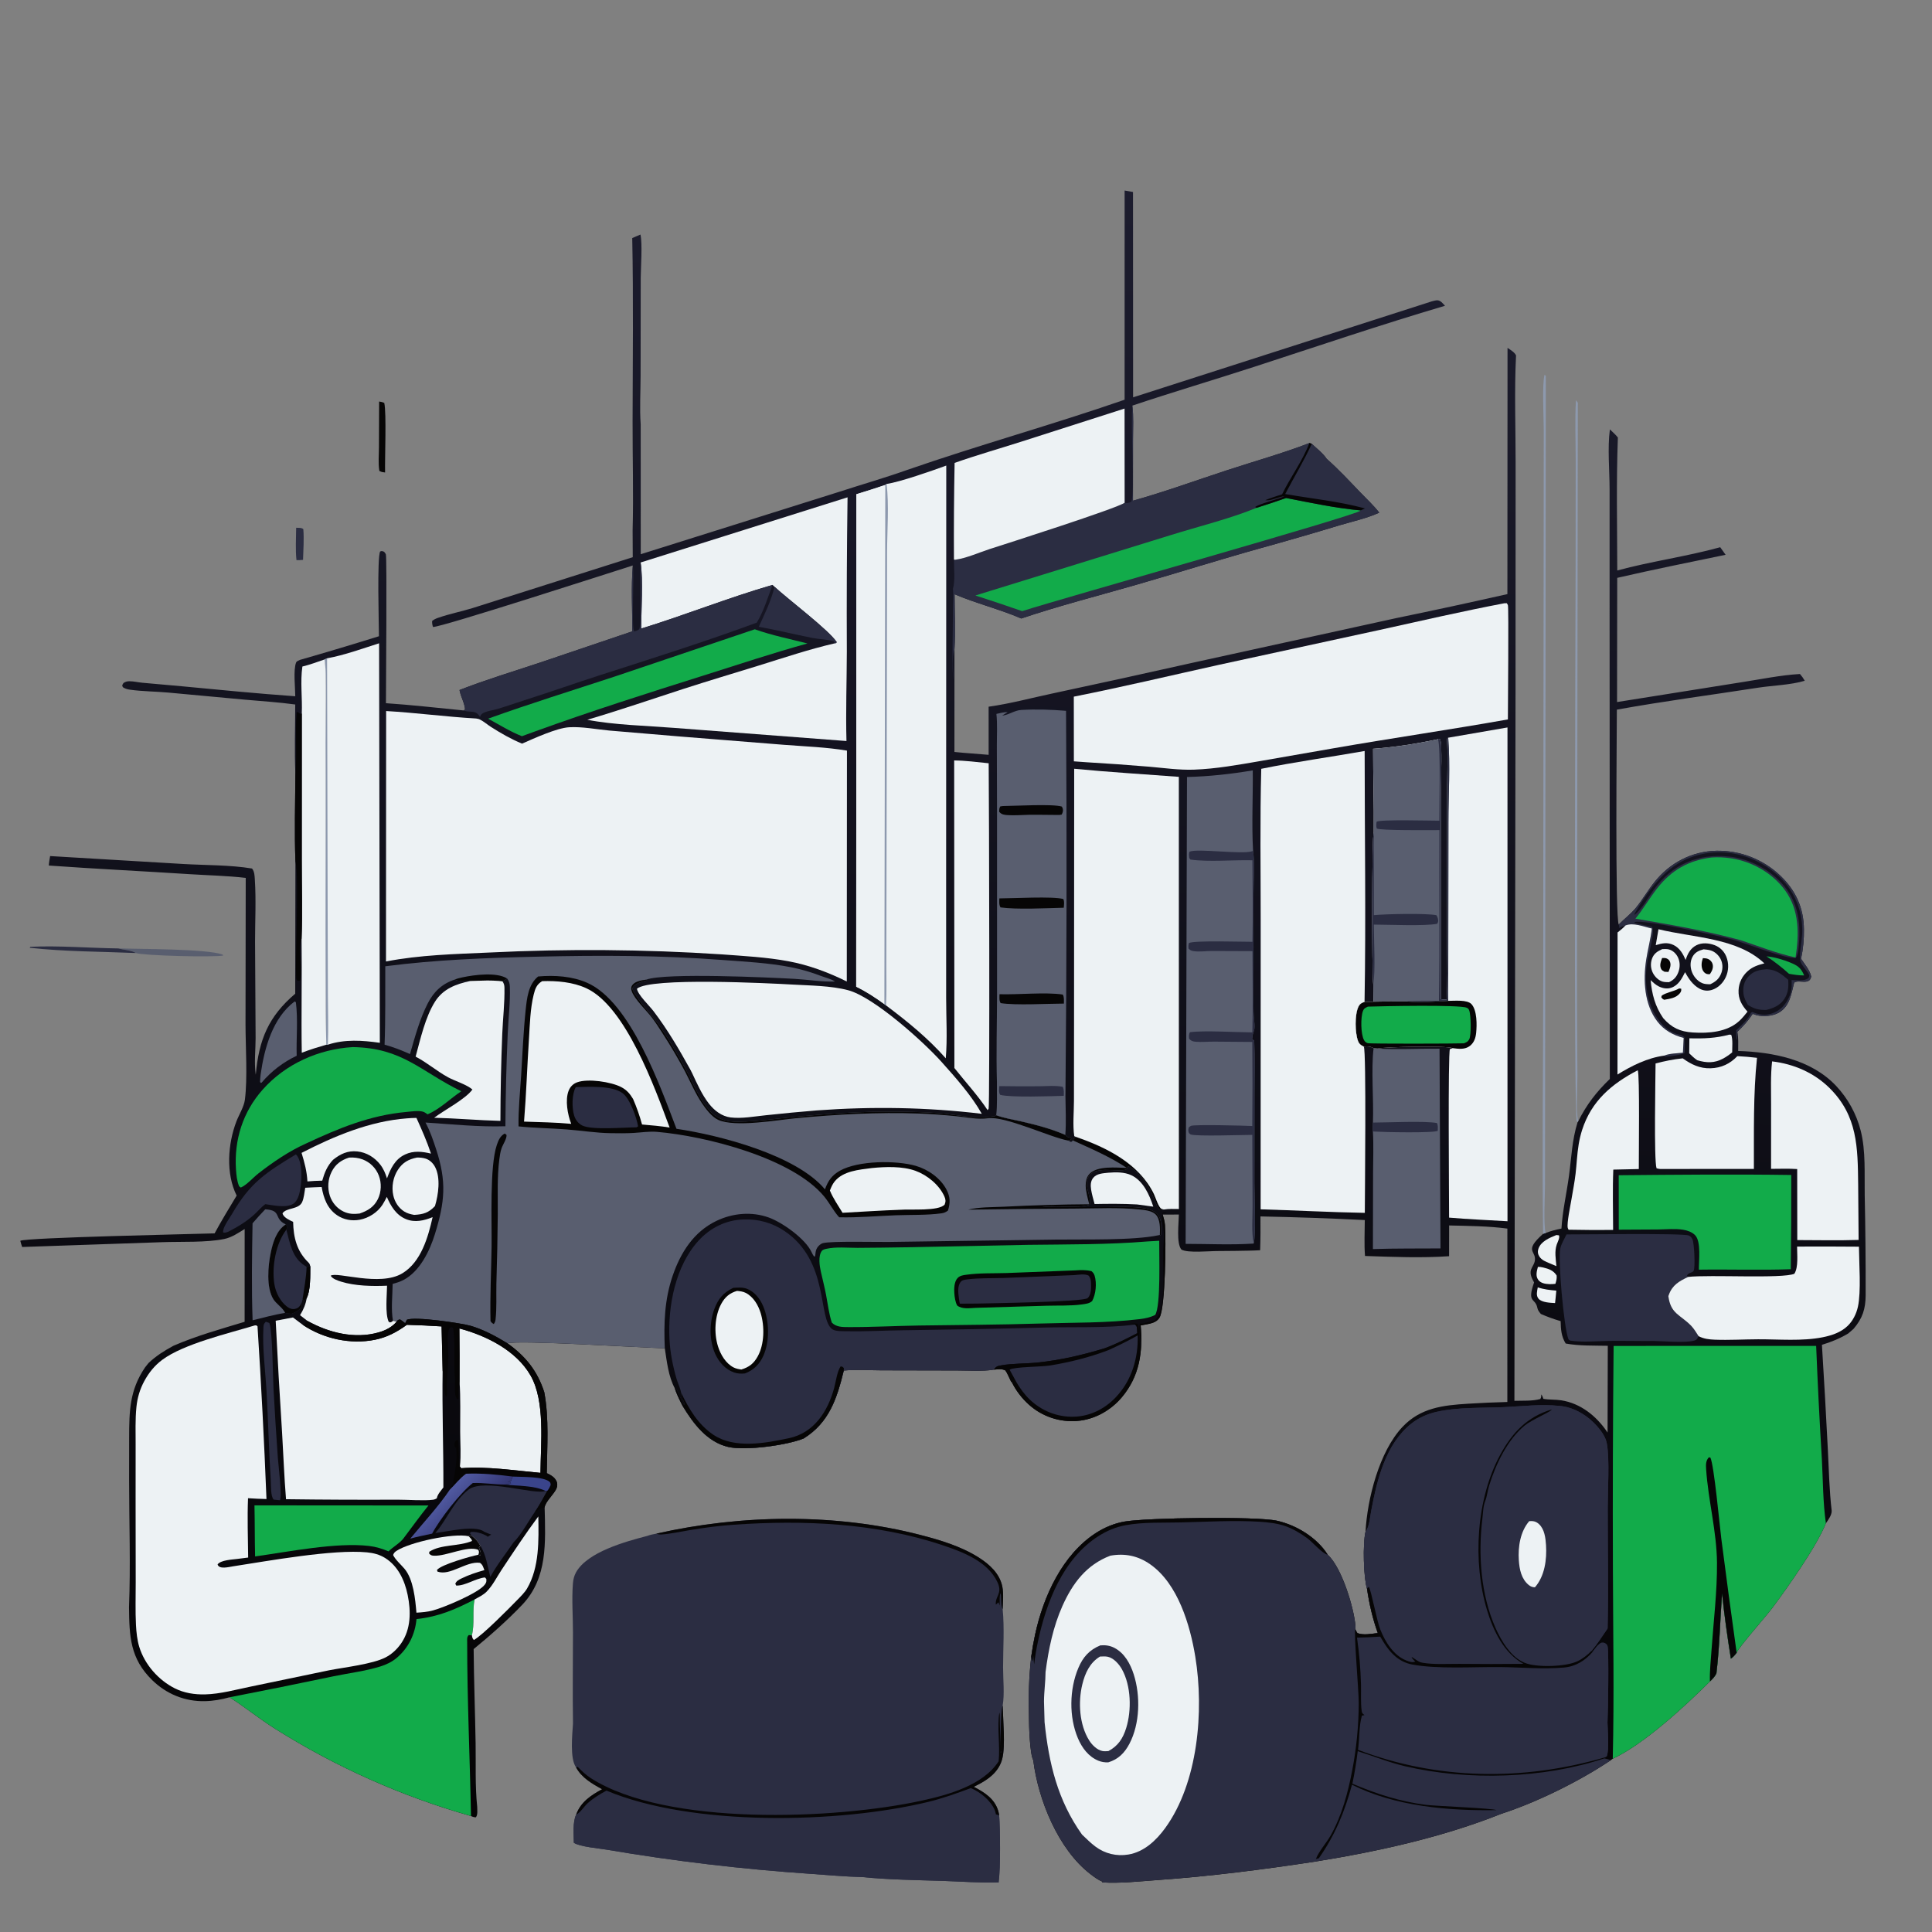 <svg width="181" height="181" viewBox="0 0 181 181" fill="none" xmlns="http://www.w3.org/2000/svg">
<rect x="0" y="0" width="181" height="181" fill="#808080" stroke="none"/>
<path d="M105.36 17.851L106.146 17.985L106.155 37.224L134.146 28.23C134.414 28.171 134.65 28.062 134.911 28.206C135.074 28.295 135.244 28.512 135.377 28.646C129.382 30.415 123.451 32.431 117.507 34.364C113.709 35.598 109.875 36.73 106.089 37.999C106.211 39.037 106.147 40.124 106.147 41.17L106.142 46.908C109.115 46.079 112.05 45.004 114.984 44.044C117.531 43.211 120.174 42.471 122.671 41.508L122.891 41.578C123.332 41.99 123.961 42.475 124.288 42.981C125.408 43.97 126.434 45.079 127.469 46.156C128.05 46.761 128.707 47.363 129.216 48.028C128.061 48.558 126.733 48.843 125.515 49.207C123.044 49.956 120.565 50.675 118.076 51.363C114.177 52.452 110.32 53.67 106.431 54.792C102.846 55.826 99.216 56.751 95.679 57.944C93.645 57.068 91.476 56.541 89.43 55.674C89.43 57.377 89.521 59.13 89.42 60.827L89.416 70.447C90.48 70.562 91.554 70.617 92.621 70.716L92.62 66.207C94.621 65.93 96.632 65.385 98.609 64.966C102.94 64.041 107.265 63.094 111.585 62.123L130.82 57.905C134.294 57.189 137.761 56.44 141.221 55.659L141.233 32.587C141.51 32.785 141.878 32.983 142.031 33.294C141.862 36.659 141.997 40.092 141.991 43.463L141.983 64.977L141.878 131.236C142.652 131.211 143.562 131.272 144.306 131.065C144.41 130.882 144.389 130.835 144.39 130.632C144.496 130.771 144.539 130.883 144.588 131.05C145.141 131.149 145.716 131.102 146.275 131.19C148.065 131.473 149.518 132.63 150.526 134.09L150.606 134.207L150.626 126.082C149.327 126.052 147.959 126.103 146.68 125.868C146.263 125.181 146.23 124.551 146.209 123.771C145.569 123.586 144.969 123.366 144.357 123.1C144.209 122.916 144.073 122.767 144.027 122.529C143.839 121.552 143.026 122.131 143.721 120.147C143.527 119.79 143.3 119.37 143.437 118.95C143.515 118.709 143.715 118.448 143.772 118.213C144.034 117.125 142.639 117.315 144.565 115.59L144.808 115.517C145.295 115.312 145.77 115.206 146.285 115.099C146.386 113.434 146.764 111.82 146.989 110.173C147.227 108.43 147.267 106.822 147.803 105.114L147.86 105.042C148.639 103.485 149.568 102.286 150.816 101.084L150.795 57.917L150.794 45.834C150.792 44.062 150.59 41.95 150.822 40.226C151.068 40.47 151.361 40.714 151.571 40.987C151.416 45.127 151.508 49.301 151.514 53.445C154.694 52.584 157.986 52.143 161.16 51.267L161.665 51.976C158.283 52.674 154.874 53.362 151.51 54.137L151.494 65.772L163.166 63.914C164.952 63.64 166.83 63.246 168.629 63.144C168.812 63.351 168.943 63.537 169.08 63.777C167.771 64.175 166.073 64.215 164.687 64.43C160.294 65.114 155.849 65.69 151.476 66.483C151.474 68.761 151.299 85.953 151.654 86.616C152.169 86.081 152.792 85.621 153.258 85.05C153.88 84.287 154.378 83.419 154.991 82.647C156.426 80.838 158.483 79.756 160.81 79.704C160.948 79.701 161.086 79.703 161.224 79.707C161.362 79.711 161.5 79.719 161.637 79.73C161.775 79.742 161.912 79.756 162.049 79.774C162.186 79.792 162.323 79.813 162.458 79.838C162.594 79.862 162.729 79.89 162.864 79.921C162.998 79.952 163.132 79.987 163.265 80.024C163.398 80.062 163.53 80.103 163.66 80.147C163.791 80.191 163.921 80.239 164.049 80.289C164.178 80.34 164.305 80.393 164.431 80.45C164.557 80.507 164.681 80.567 164.804 80.629C164.927 80.692 165.048 80.758 165.168 80.827C165.288 80.895 165.406 80.967 165.522 81.042C165.638 81.116 165.753 81.193 165.865 81.274C165.978 81.354 166.088 81.436 166.197 81.522C166.305 81.608 166.411 81.696 166.515 81.786C166.619 81.877 166.721 81.97 166.821 82.066C168.245 83.438 168.978 85.075 169.001 87.053C169.009 87.519 168.99 87.983 168.945 88.447C168.9 88.91 168.829 89.369 168.732 89.825C169.043 90.295 169.597 90.948 169.683 91.504C169.613 91.708 169.592 91.828 169.37 91.92C168.98 92.083 168.391 91.817 168.085 92.063C167.811 93.093 167.697 94.239 166.684 94.849C166.097 95.203 165.186 95.275 164.535 95.097C164.422 95.066 164.312 95.026 164.203 94.985C163.782 95.62 163.319 96.141 162.764 96.663C162.878 97.248 162.843 97.865 162.841 98.46C166.111 98.566 169.67 99.254 172.007 101.722C172.145 101.869 172.279 102.021 172.408 102.176C172.537 102.332 172.662 102.491 172.781 102.655C172.9 102.818 173.013 102.985 173.122 103.155C173.23 103.326 173.333 103.5 173.431 103.677C173.528 103.854 173.62 104.034 173.706 104.217C173.792 104.4 173.872 104.585 173.947 104.773C174.021 104.961 174.089 105.151 174.152 105.343C174.214 105.536 174.27 105.73 174.32 105.926C174.807 107.827 174.661 109.99 174.696 111.949C174.762 115.086 174.791 118.223 174.784 121.361C174.773 122.646 174.489 123.509 173.651 124.494L173.151 124.927C172.353 125.403 171.575 125.719 170.688 125.99C170.891 129.253 171.075 132.517 171.241 135.782C171.34 137.693 171.379 139.642 171.602 141.543C171.608 141.957 171.283 142.379 171.059 142.71C170.183 144.888 167.525 148.641 166.08 150.589C165.481 151.398 162.83 154.384 162.699 154.842C162.529 155.062 162.386 155.234 162.157 155.394C161.833 153.373 161.544 151.323 161.33 149.287C161.15 151.766 161.099 154.309 160.803 156.772C160.648 157.096 160.452 157.286 160.192 157.53C157.903 159.812 154.033 163.393 151.092 164.767L150.887 164.918C147.986 166.871 143.973 168.85 140.659 169.923C135.099 172.138 129.108 173.452 123.213 174.405C118.294 175.152 113.416 175.78 108.451 176.132C106.752 176.253 104.956 176.462 103.253 176.353L103.281 176.28C102.879 176.129 102.476 175.823 102.136 175.56C99.126 173.235 97.254 168.583 96.801 164.91C96.476 164.31 96.396 161.662 96.397 160.869C96.342 158.964 96.39 157.095 96.611 155.201C96.706 154.511 96.826 153.826 96.973 153.145C97.739 149.582 99.527 145.629 102.706 143.598C103.514 143.082 104.389 142.723 105.334 142.552C107.342 142.19 117.731 142.045 119.633 142.472C121.459 142.882 123.379 144.047 124.388 145.656C125.701 146.839 126.842 150.605 126.987 152.321C126.996 152.426 126.994 152.518 126.971 152.621C127.023 152.765 127.085 152.874 127.17 153.001C127.767 153.221 128.463 153.062 129.08 152.994C128.593 151.638 128.279 150.266 128.069 148.842C127.746 147.815 127.662 144.633 127.928 143.514C128.093 140.428 129.211 135.994 131.391 133.682C133.085 131.885 135.183 131.655 137.524 131.508C138.754 131.432 139.985 131.377 141.216 131.345L141.218 115.101C139.443 114.863 137.551 114.849 135.762 114.808L135.758 117.688C133.189 117.866 130.459 117.754 127.882 117.666C127.792 116.564 127.859 115.408 127.861 114.301C124.604 114.138 121.347 114.025 118.087 113.961C118.091 115.018 118.097 116.072 118.055 117.129C117.276 117.174 116.491 117.173 115.711 117.19C115.174 117.188 114.638 117.192 114.101 117.204C113.336 117.196 111.268 117.414 110.676 117.062C110.194 116.479 110.435 114.578 110.442 113.785L108.926 113.789C109.022 114.105 109.115 114.422 109.14 114.753C109.242 116.101 109.192 122.507 108.629 123.442C108.345 123.913 107.786 124 107.293 124.094C107.151 124.121 107.009 124.148 106.866 124.173C107.076 126.657 106.768 128.905 105.118 130.883C104.074 132.134 102.547 132.996 100.911 133.123C100.81 133.131 100.709 133.137 100.608 133.139C100.506 133.142 100.405 133.143 100.304 133.141C100.203 133.139 100.102 133.134 100.001 133.127C99.9 133.119 99.799 133.11 99.699 133.097C99.598 133.085 99.498 133.07 99.398 133.053C99.299 133.036 99.199 133.016 99.101 132.994C99.002 132.971 98.904 132.947 98.806 132.919C98.709 132.892 98.612 132.863 98.516 132.83C98.42 132.798 98.325 132.764 98.231 132.727C98.136 132.69 98.043 132.651 97.951 132.609C97.859 132.568 97.767 132.524 97.677 132.478C97.587 132.432 97.498 132.383 97.41 132.333C97.323 132.282 97.237 132.229 97.151 132.175C97.066 132.12 96.983 132.063 96.901 132.003C96.819 131.944 96.738 131.883 96.659 131.82C96.58 131.757 96.502 131.692 96.427 131.625C95.755 131.033 95.171 130.273 94.781 129.468L94.733 129.458L94.437 128.835C94.367 128.672 94.284 128.536 94.186 128.389C93.856 128.217 93.479 128.292 93.119 128.315C92.023 128.495 90.781 128.397 89.669 128.395L82.573 128.38C81.426 128.378 80.189 128.288 79.049 128.401C78.415 131.007 77.683 133.275 75.292 134.762C73.766 135.392 69.838 135.935 68.214 135.553C66.232 135.086 64.936 133.344 63.941 131.696C63.672 131.159 63.402 130.634 63.217 130.061C62.621 128.962 62.471 127.54 62.282 126.316C60.183 126.266 48.517 125.521 47.546 125.851C49.24 127.058 50.348 128.433 50.99 130.427C51.451 132.886 51.255 135.516 51.224 138.012C51.594 138.188 51.947 138.372 52.132 138.761C52.237 138.983 52.227 139.246 52.126 139.468C51.881 140.008 51.088 140.687 51.025 141.223C51.099 144.465 51.323 147.819 48.93 150.338C47.544 151.797 45.932 153.22 44.374 154.495C44.397 157.438 44.51 160.378 44.558 163.321C44.59 165.281 44.502 167.329 44.707 169.274C44.706 169.563 44.777 170.041 44.576 170.257C44.396 170.247 44.287 170.212 44.124 170.135C43.316 169.906 42.513 169.662 41.714 169.405C40.915 169.147 40.12 168.875 39.331 168.589C38.541 168.303 37.757 168.003 36.978 167.689C36.2 167.375 35.427 167.047 34.66 166.706C33.893 166.364 33.132 166.009 32.378 165.64C31.623 165.271 30.876 164.889 30.135 164.493C29.395 164.098 28.661 163.689 27.935 163.267C27.209 162.846 26.491 162.411 25.78 161.964C24.357 161.068 23.057 160.012 21.65 159.101L21.508 159.01C20.75 159.219 19.983 159.357 19.194 159.374C17.323 159.413 15.601 158.712 14.262 157.406C12.185 155.379 12.115 153.296 12.088 150.572C12.24 146.651 12.1 142.665 12.098 138.738L12.101 134.704C12.105 132.188 12.137 130.254 13.584 128.112L13.92 127.69C14.643 127.013 15.387 126.548 16.256 126.075C18.418 125.14 20.667 124.514 22.918 123.833L22.921 115.141C22.317 115.509 21.727 115.924 21.024 116.071C19.323 116.427 16.987 116.307 15.188 116.374L2.077 116.824C2.001 116.635 1.955 116.44 1.903 116.243C2.498 115.939 18.16 115.613 20.106 115.549C20.752 114.346 21.469 113.181 22.172 112.009C21.142 109.947 21.341 107.173 22.146 105.064C22.389 104.428 22.86 103.689 22.944 103.022C23.2 101.002 23.005 98.073 23.001 95.978L23.021 82.246C21.291 82.042 19.507 82.01 17.766 81.897C13.368 81.613 8.967 81.403 4.572 81.088C4.59 80.789 4.647 80.495 4.696 80.201L17.171 80.943C19.27 81.066 21.55 81.025 23.613 81.368C23.845 81.648 23.852 82.056 23.875 82.41C24 84.317 23.895 86.296 23.895 88.209L23.947 97.267C23.946 98.349 23.806 99.512 23.948 100.583C23.953 100.614 23.958 100.646 23.963 100.678C24.251 97.394 25.166 95.215 27.658 93.096L27.677 80.692C27.576 77.983 27.651 75.239 27.674 72.527C27.576 70.366 27.657 68.166 27.659 66.001C26.091 65.786 24.502 65.689 22.926 65.547L15.776 64.885C14.59 64.778 13.365 64.779 12.189 64.615C11.979 64.586 11.78 64.54 11.596 64.433C11.463 64.357 11.504 64.367 11.448 64.198L11.566 63.991C11.756 63.865 11.901 63.823 12.126 63.823C12.528 63.823 12.954 63.929 13.357 63.965L16.99 64.289C20.541 64.627 24.105 64.977 27.662 65.23C27.66 64.428 27.466 62.775 27.738 62.075C27.794 61.93 27.975 61.886 28.109 61.82C30.581 61.11 33.045 60.372 35.501 59.606C35.501 58.521 35.314 52.215 35.615 51.666C35.801 51.592 35.803 51.632 35.984 51.693C36.038 51.772 36.114 51.839 36.148 51.929C36.265 52.241 36.158 64.355 36.157 65.879C38.578 66.042 40.997 66.318 43.411 66.556L43.566 66.488C43.565 65.97 43.186 65.3 43.074 64.755L43.052 64.644C45.512 63.684 48.07 62.913 50.575 62.08L59.242 59.147C59.236 57.112 59.118 55.001 59.283 52.978C57.094 53.669 41.312 58.782 40.566 58.738C40.497 58.533 40.476 58.393 40.484 58.176C40.66 58.034 40.822 57.957 41.035 57.883C42.096 57.513 43.224 57.292 44.299 56.96L59.28 52.201L59.267 49.694C59.36 46.288 59.255 42.859 59.264 39.45C59.278 33.739 59.348 28.012 59.231 22.303L60.001 21.973C60.2 22.832 60.032 25.085 60.027 26.054L60.015 35.194C60.013 36.702 59.915 38.266 60.024 39.764L60.029 51.922L78.6 46.082C80.724 45.391 82.893 44.77 84.996 44.023C91.731 41.686 98.623 39.785 105.359 37.448L105.36 17.851Z" fill="url(#paint0_linear_29_1155)"/>
<path d="M127.928 143.514C128.298 142.997 128.35 142.124 128.469 141.499C129.013 138.619 129.808 135.283 132.229 133.365C132.915 132.822 133.716 132.468 134.567 132.273C136.567 131.817 138.841 131.918 140.895 131.829C142.61 131.754 144.366 131.525 146.077 131.712C147.445 131.809 148.742 132.613 149.635 133.627C150.025 134.07 150.43 134.643 150.537 135.231C150.807 136.708 150.621 139.592 150.62 141.246C150.616 145.015 150.695 148.797 150.609 152.564C150.122 153.26 149.658 154.006 149.111 154.655L149.215 154.747C149.453 154.439 149.666 154.1 150.011 153.906C150.25 153.891 150.304 153.875 150.495 154.044C150.558 154.1 150.585 154.144 150.604 154.229C150.738 154.836 150.652 160.303 150.603 161.256C150.602 161.283 150.599 161.31 150.598 161.338C150.612 162.178 150.78 163.795 150.532 164.542L150.304 164.656L150.298 164.734C150.519 164.776 150.685 164.814 150.887 164.918C147.986 166.871 143.973 168.85 140.659 169.923C135.099 172.138 129.108 173.452 123.213 174.405C118.294 175.152 113.416 175.78 108.451 176.132C106.752 176.253 104.956 176.462 103.253 176.353L103.281 176.28C102.879 176.129 102.476 175.823 102.136 175.56C99.126 173.235 97.254 168.583 96.801 164.91C96.476 164.31 96.396 161.662 96.397 160.869C96.342 158.964 96.389 157.095 96.611 155.201C96.706 154.511 96.826 153.825 96.973 153.145C97.739 149.582 99.527 145.629 102.706 143.598C103.514 143.082 104.389 142.723 105.334 142.552C107.342 142.19 117.731 142.045 119.633 142.472C121.459 142.882 123.379 144.047 124.388 145.656C125.701 146.839 126.842 150.605 126.987 152.321C126.996 152.426 126.994 152.518 126.971 152.621C127.023 152.765 127.085 152.874 127.17 153.001C127.767 153.221 128.463 153.062 129.08 152.994C128.593 151.638 128.279 150.266 128.069 148.842C127.746 147.815 127.662 144.633 127.928 143.514Z" fill="#2B2D42"/>
<path d="M127.928 143.514C128.298 142.997 128.35 142.124 128.469 141.499C129.013 138.619 129.808 135.283 132.229 133.365C132.915 132.822 133.716 132.468 134.567 132.273C136.567 131.817 138.841 131.918 140.895 131.829C142.61 131.754 144.366 131.525 146.077 131.712C147.445 131.809 148.742 132.613 149.635 133.627C150.025 134.07 150.43 134.643 150.537 135.231C150.807 136.708 150.621 139.592 150.62 141.246C150.616 145.015 150.695 148.797 150.609 152.564C150.122 153.26 149.658 154.006 149.111 154.655C148.719 155.054 148.276 155.404 147.767 155.643C146.682 156.153 143.983 156.242 142.856 155.789C141.556 155.266 140.654 153.742 140.111 152.52C138.73 149.41 138.47 145.64 138.875 142.295C138.939 141.77 138.942 141.126 139.137 140.64C139.322 140.176 139.36 139.665 139.508 139.186C140.121 137.202 141.221 134.861 142.871 133.527C143.48 133.036 145.102 132.333 145.321 132.117C145.344 132.094 145.362 132.067 145.382 132.042C143.093 132.723 141.692 134.194 140.561 136.267C138.282 140.444 137.952 146.349 139.318 150.862C139.903 152.791 140.894 154.859 142.723 155.879C140.717 155.9 138.711 155.9 136.705 155.879C135.601 155.872 134.345 155.96 133.258 155.774C133.013 155.733 132.844 155.62 132.642 155.485L132.296 155.256L132.241 155.279C132.345 155.423 132.46 155.541 132.586 155.666C132.313 155.784 132.001 155.664 131.734 155.557C130.548 155.079 129.785 153.831 129.324 152.691C128.97 151.814 128.48 149.048 128.242 148.671C128.091 148.783 128.142 148.72 128.069 148.842C127.746 147.815 127.662 144.633 127.928 143.514Z" fill="#2B2D42"/>
<path d="M143.268 142.506C143.645 142.484 143.898 142.525 144.186 142.792C144.698 143.268 144.797 144.086 144.839 144.75C144.925 146.103 144.72 147.658 143.8 148.707C143.563 148.701 143.397 148.637 143.212 148.485C142.526 147.921 142.348 147.021 142.292 146.177C142.208 144.918 142.423 143.483 143.268 142.506Z" fill="#EDF2F4"/>
<path d="M127.132 153.423C127.859 153.411 128.581 153.373 129.306 153.326C129.717 154.018 130.115 154.676 130.744 155.198C131.196 155.574 131.703 155.823 132.281 155.935C134.632 156.39 138.105 156.153 140.554 156.18C142.523 156.201 144.543 156.394 146.506 156.226C147.607 156.132 148.508 155.576 149.215 154.747C149.453 154.439 149.666 154.1 150.011 153.906C150.25 153.891 150.304 153.875 150.495 154.044C150.558 154.1 150.585 154.144 150.604 154.229C150.738 154.836 150.652 160.303 150.603 161.256C150.602 161.283 150.599 161.31 150.598 161.338C150.612 162.178 150.78 163.795 150.532 164.542L150.304 164.656C142.682 166.863 134.67 166.768 127.225 163.933C127.373 162.92 127.305 161.694 127.592 160.73L127.829 160.679C127.64 160.52 127.597 160.514 127.565 160.261C127.464 159.469 127.528 158.604 127.505 157.803C127.465 156.336 127.341 154.876 127.132 153.423Z" fill="#2B2D42"/>
<path d="M145.382 132.042C145.362 132.067 145.344 132.094 145.321 132.117C145.102 132.333 143.48 133.036 142.871 133.527C141.221 134.861 140.121 137.202 139.508 139.186C139.36 139.665 139.322 140.176 139.137 140.64C138.942 141.126 138.939 141.77 138.875 142.295C138.47 145.64 138.73 149.41 140.111 152.519C140.654 153.742 141.556 155.266 142.856 155.788C143.983 156.242 146.682 156.153 147.767 155.643C148.276 155.404 148.719 155.054 149.111 154.655L149.215 154.747C148.508 155.576 147.607 156.132 146.506 156.226C144.543 156.393 142.523 156.201 140.554 156.18C138.105 156.152 134.632 156.39 132.281 155.935C131.703 155.823 131.196 155.574 130.744 155.198C130.115 154.676 129.717 154.018 129.306 153.326C128.581 153.373 127.859 153.411 127.132 153.423C127.341 154.876 127.465 156.336 127.505 157.803C127.528 158.604 127.464 159.469 127.565 160.261C127.597 160.514 127.64 160.52 127.829 160.679L127.592 160.73C127.305 161.693 127.373 162.92 127.225 163.933C134.67 166.768 142.682 166.863 150.304 164.656L150.298 164.734C144.6 166.637 137.52 166.845 131.656 165.475C130.119 165.116 128.698 164.525 127.2 164.06C127.075 165.082 126.908 166.097 126.699 167.105C128.97 168.07 131.117 168.765 133.579 169.087C134.444 169.2 139.902 169.407 140.199 169.584C135.729 169.655 130.702 169.241 126.66 167.201C125.979 169.728 125.072 171.931 123.559 174.087C123.463 174.119 123.381 174.15 123.28 174.161C123.568 173.418 124.248 172.684 124.653 171.975C125.693 170.149 126.289 167.937 126.678 165.884C126.88 164.839 127.032 163.786 127.135 162.727C127.238 161.668 127.291 160.606 127.294 159.542C127.295 158.363 126.821 152.985 126.971 152.621C127.023 152.765 127.085 152.874 127.17 153.001C127.766 153.221 128.463 153.062 129.08 152.994C128.593 151.638 128.279 150.266 128.069 148.842C128.142 148.72 128.091 148.783 128.242 148.671C128.48 149.048 128.97 151.814 129.324 152.691C129.785 153.831 130.548 155.079 131.734 155.557C132.001 155.664 132.313 155.784 132.586 155.666C132.46 155.541 132.345 155.423 132.241 155.279L132.296 155.256L132.642 155.485C132.844 155.62 133.013 155.733 133.258 155.774C134.345 155.96 135.601 155.872 136.705 155.879C138.711 155.9 140.717 155.9 142.723 155.879C140.894 154.859 139.903 152.791 139.318 150.862C137.952 146.349 138.282 140.444 140.561 136.267C141.692 134.194 143.093 132.723 145.382 132.042Z" fill="#060505"/>
<path d="M96.611 155.201C96.706 154.511 96.826 153.826 96.973 153.145C97.739 149.582 99.527 145.629 102.706 143.598C103.514 143.082 104.389 142.723 105.334 142.552C107.342 142.19 117.731 142.045 119.633 142.472C121.459 142.882 123.379 144.047 124.388 145.656C123.865 145.539 122.97 144.474 122.483 144.115C121.854 143.652 121.104 143.206 120.364 142.955C119.646 142.712 118.769 142.61 118.01 142.564C115.599 142.417 113.097 142.568 110.68 142.628C108.969 142.671 107.147 142.58 105.465 142.886C104.547 143.053 103.692 143.413 102.906 143.914C99.577 146.036 98.007 150.142 97.228 153.845C97.083 154.531 96.969 155.222 96.886 155.918C96.836 155.634 96.841 155.343 96.79 155.055L96.758 155.592L96.711 155.599L96.611 155.201Z" fill="#060505"/>
<path d="M104.024 145.744C105.398 145.501 106.617 145.753 107.767 146.56C110.356 148.378 111.499 152.254 111.982 155.209C112.815 160.299 112.241 167.019 109.164 171.26C108.323 172.419 107.181 173.497 105.718 173.741C104.606 173.927 103.52 173.666 102.621 172.994C102.159 172.649 101.79 172.263 101.37 171.874C99.085 168.672 98.258 165.19 97.861 161.34C97.838 160.698 97.819 160.056 97.807 159.413C97.809 158.487 97.95 157.566 97.953 156.64C98.231 154.526 98.662 152.404 99.537 150.448C100.492 148.315 101.793 146.59 104.024 145.744Z" fill="#EDF2F4"/>
<path d="M103.087 154.147C103.56 154.107 103.986 154.163 104.411 154.385C105.355 154.878 105.9 155.879 106.213 156.859C106.855 158.863 106.802 161.476 105.813 163.361C105.359 164.226 104.768 164.822 103.824 165.108C103.505 165.117 103.202 165.075 102.903 164.953C101.972 164.571 101.366 163.748 100.984 162.847C100.137 160.853 100.183 158.262 101.022 156.272C101.455 155.244 102.053 154.572 103.087 154.147Z" fill="#2B2D42"/>
<path d="M103.054 155.194C103.291 155.187 103.56 155.164 103.792 155.216C104.35 155.341 104.847 155.916 105.111 156.39C105.969 157.937 106.025 160.223 105.509 161.888C105.207 162.863 104.75 163.567 103.843 164.05C103.657 164.063 103.457 164.082 103.273 164.043C102.758 163.935 102.307 163.474 102.037 163.046C101.116 161.583 100.994 159.452 101.396 157.807C101.652 156.758 102.096 155.768 103.054 155.194Z" fill="#EDF2F4"/>
<path d="M36.095 90.526C40.854 89.908 45.582 89.74 50.373 89.626C56.143 89.489 61.893 89.495 67.653 89.933C69.802 90.096 71.99 90.199 74.109 90.617C75.099 90.813 76.028 91.093 76.97 91.452C77.335 91.591 77.918 91.73 78.227 91.953C76.999 92.002 75.701 91.776 74.469 91.706C72.199 91.577 62.33 91.115 60.554 91.775L60.605 91.861C60.181 91.961 59.536 92.107 59.289 92.503C59.223 92.608 59.256 92.67 59.299 92.777C59.607 93.542 61.402 95.473 62.027 96.44C62.831 97.678 63.583 98.946 64.283 100.245C64.857 101.334 65.344 102.537 66.063 103.536C66.487 104.126 66.956 104.609 67.65 104.869C68.138 105.051 68.651 105.096 69.167 105.09C70.966 105.069 72.809 104.789 74.602 104.622C77.644 104.337 80.764 104.115 83.82 104.143C85.197 104.156 86.594 104.181 87.966 104.29C89.53 104.413 91.306 104.854 92.846 104.611C92.966 104.592 93.081 104.585 93.202 104.583L93.331 104.48C94.067 104.752 94.873 104.878 95.639 105.052C97.05 105.373 98.474 105.743 99.804 106.323C99.927 106.462 99.924 106.485 100.108 106.549C100.318 106.62 100.235 106.588 100.432 106.682C100.302 106.767 100.226 106.817 100.073 106.856L100.346 106.987C100.497 106.868 100.452 106.928 100.51 106.838C100.591 106.689 100.658 106.618 100.777 106.502C103.66 107.49 106.721 109.006 108.107 111.867C108.249 112.159 108.544 113.127 108.818 113.25C108.896 113.285 108.965 113.296 109.047 113.314C108.858 113.389 108.81 113.376 108.606 113.347C108.305 112.911 108.149 112.351 107.932 111.867C107.496 110.894 106.684 109.738 105.71 109.267C105.61 109.355 105.6 109.419 105.556 109.542C104.78 109.925 102.283 108.994 101.854 110.536C101.651 111.261 102.243 112.118 102.097 112.86C100.871 113.259 98.99 112.88 97.651 113.064C99.641 113.09 101.631 113.098 103.62 113.089C104.799 113.091 106.129 113 107.292 113.21C107.677 113.279 108.092 113.421 108.376 113.701C108.819 114.137 108.797 114.765 108.788 115.345C108.786 115.461 108.776 115.568 108.762 115.683L108.676 115.73L108.661 115.697C108.624 115.705 108.587 115.714 108.55 115.722C106.154 116.228 101.543 116.095 98.916 116.131L83.222 116.352C81.989 116.365 77.958 116.259 77.114 116.459C76.891 116.512 76.673 116.71 76.555 116.902C76.427 117.113 76.414 117.281 76.387 117.52C76.38 117.583 76.368 117.646 76.358 117.709L76.249 117.696C76.167 117.573 76.104 117.465 76.043 117.33C75.479 116.073 73.312 114.528 72.02 114.062C70.424 113.487 68.646 113.648 67.126 114.376C64.983 115.402 63.759 117.352 63.012 119.539C62.253 121.763 62.181 123.995 62.282 126.317C60.183 126.266 48.517 125.521 47.546 125.851C46.456 125.184 45.34 124.581 44.111 124.212C43.313 123.974 38.779 123.292 38.106 123.651C38.06 123.764 38.019 123.861 37.956 123.966C37.802 123.837 37.649 123.722 37.481 123.611C37.269 123.654 37.279 123.654 37.149 123.829L36.815 123.736C36.619 122.674 36.772 121.365 36.786 120.282C37.132 120.19 37.48 120.082 37.798 119.915C39.33 119.115 40.256 117.201 40.743 115.623C41.689 112.564 41.849 110.703 40.862 107.676C40.581 106.814 40.292 105.967 39.864 105.165C42.331 105.325 44.88 105.593 47.349 105.513C47.366 102.606 47.439 99.7 47.568 96.796C47.63 95.367 47.818 93.873 47.765 92.447C47.753 92.138 47.7 91.928 47.512 91.674L47.078 91.942C46.078 91.808 45.054 91.878 44.049 91.908C43.617 91.905 42.992 91.981 42.612 91.769C41.43 92.154 40.644 92.895 40.082 93.987C39.327 95.452 38.865 97.168 38.41 98.751C37.638 98.406 36.846 98.091 36.029 97.871C36.122 95.429 36.083 92.971 36.095 90.526Z" fill="#595E6F"/>
<path d="M100.073 106.856C98.361 106.544 94.183 104.545 92.569 104.763C91.571 104.899 90.587 104.672 89.589 104.573C88.428 104.458 87.254 104.367 86.088 104.324C82.281 104.185 78.424 104.398 74.633 104.754C72.834 104.923 68.88 105.644 67.28 104.912C66.695 104.644 66.129 103.897 65.772 103.371C65.152 102.455 64.699 101.382 64.188 100.401C63.543 99.188 62.847 98.004 62.099 96.852C61.776 96.347 61.453 95.835 61.093 95.357C60.556 94.646 59.441 93.627 59.176 92.84C59.11 92.644 59.111 92.465 59.237 92.291C59.504 91.921 60.14 91.831 60.554 91.775L60.605 91.861C60.181 91.961 59.536 92.107 59.289 92.503C59.223 92.608 59.256 92.67 59.299 92.777C59.607 93.542 61.402 95.472 62.027 96.44C62.831 97.678 63.583 98.946 64.283 100.245C64.857 101.334 65.344 102.537 66.063 103.536C66.487 104.126 66.956 104.609 67.65 104.869C68.138 105.051 68.651 105.096 69.167 105.09C70.966 105.069 72.809 104.789 74.602 104.622C77.644 104.337 80.764 104.115 83.82 104.143C85.197 104.156 86.594 104.181 87.966 104.289C89.53 104.413 91.306 104.854 92.846 104.611C92.966 104.592 93.081 104.585 93.202 104.583L93.331 104.479C94.067 104.752 94.873 104.878 95.639 105.052C97.05 105.373 98.474 105.742 99.804 106.323C99.927 106.462 99.924 106.485 100.108 106.548C100.318 106.62 100.235 106.588 100.432 106.682C100.302 106.767 100.226 106.817 100.073 106.856Z" fill="#060505"/>
<path d="M100.777 106.502C103.66 107.49 106.721 109.006 108.107 111.867C108.249 112.159 108.544 113.127 108.818 113.25C108.896 113.285 108.965 113.296 109.046 113.314C108.858 113.389 108.81 113.376 108.606 113.347C108.305 112.911 108.149 112.351 107.932 111.867C107.496 110.894 106.684 109.738 105.71 109.267C105.61 109.355 105.6 109.419 105.556 109.542C104.78 109.925 102.283 108.994 101.854 110.536C101.651 111.261 102.243 112.118 102.097 112.86C100.871 113.259 98.99 112.88 97.651 113.064C99.641 113.09 101.631 113.098 103.62 113.089C104.799 113.091 106.129 113 107.292 113.21C107.677 113.279 108.092 113.421 108.376 113.701C108.819 114.137 108.797 114.765 108.788 115.345C108.786 115.461 108.776 115.568 108.762 115.683L108.676 115.73L108.661 115.697C108.688 115.114 108.711 114.219 108.266 113.775C107.904 113.414 107.233 113.36 106.742 113.309C104.792 113.104 102.763 113.215 100.8 113.226C97.429 113.242 94.058 113.276 90.687 113.328C91.726 113.069 92.964 113.105 94.032 113.052C96.701 112.914 99.372 112.837 102.044 112.82C101.91 112.274 101.724 111.651 101.713 111.089C101.705 110.685 101.793 110.253 102.087 109.958C102.838 109.201 104.572 109.394 105.567 109.417C103.929 108.34 102.282 107.641 100.51 106.838C100.591 106.689 100.658 106.618 100.777 106.502Z" fill="#060505"/>
<path d="M42.612 91.769C42.841 91.67 43.086 91.614 43.329 91.562C44.424 91.328 46.534 91.047 47.512 91.674L47.078 91.941C46.078 91.808 45.054 91.878 44.049 91.908C43.617 91.905 42.992 91.98 42.612 91.769Z" fill="#060505"/>
<path d="M50.416 91.481C51.96 91.35 53.603 91.447 55.035 92.085C59.087 93.892 61.867 101.811 63.376 105.752C67.471 106.356 74.614 108.221 77.285 111.423C77.579 110.626 77.927 110.105 78.688 109.678C80.396 108.72 83.941 108.691 85.792 109.222C86.937 109.55 88.116 110.371 88.674 111.451C89.031 112.142 89.033 112.68 88.813 113.41C88.61 113.558 88.456 113.636 88.204 113.67C86.817 113.859 85.337 113.8 83.935 113.852C82.17 113.918 80.385 114.086 78.619 114.042C78.095 113.471 77.728 112.723 77.231 112.116C74.269 108.496 66.163 106.437 61.559 106.039C60.826 105.975 60.074 106.099 59.341 106.141C58.637 106.181 57.929 106.172 57.225 106.162C55.818 106.141 54.497 105.92 53.105 105.812C51.598 105.694 50.084 105.683 48.579 105.525C48.556 103.937 48.726 102.315 48.826 100.729C48.953 98.703 49.034 96.659 49.245 94.64C49.361 93.525 49.493 92.228 50.416 91.481Z" fill="#060505"/>
<path d="M50.794 91.92C52.171 91.874 53.674 92.001 54.939 92.588C58.624 94.298 61.352 101.917 62.735 105.636C61.88 105.491 61.013 105.429 60.15 105.349C59.927 104.533 59.647 103.736 59.31 102.959C59.013 102.464 58.715 102.113 58.197 101.844C57.252 101.353 55.087 101.021 54.064 101.398C53.688 101.537 53.421 101.811 53.274 102.182C52.926 103.06 53.177 104.424 53.514 105.287C52.052 105.147 50.565 105.135 49.096 105.078C49.304 102.509 49.387 99.925 49.554 97.352C49.642 95.988 49.669 94.518 49.997 93.188C50.139 92.616 50.276 92.227 50.794 91.92Z" fill="#EDF2F4"/>
<path d="M81.677 109.429C82.949 109.301 84.549 109.246 85.763 109.686C86.863 110.085 87.994 110.999 88.478 112.095C88.6 112.373 88.614 112.56 88.501 112.85C87.933 113.486 85.312 113.264 84.391 113.336C82.572 113.399 80.751 113.523 78.934 113.621C78.524 112.947 78.051 112.267 77.749 111.537C77.862 111.24 77.984 110.95 78.183 110.7C78.987 109.692 80.496 109.585 81.677 109.429Z" fill="#EDF2F4"/>
<path d="M53.944 101.844C55.153 101.823 57.333 101.677 58.328 102.416C59.018 102.927 59.643 104.699 59.779 105.518L59.648 105.613C58.478 105.618 55.441 105.889 54.549 105.443C54.162 105.249 53.906 104.9 53.784 104.49C53.57 103.774 53.571 102.5 53.944 101.844Z" fill="#2B2D42"/>
<path d="M47.294 106.195L47.457 106.332C47.472 106.716 47.118 107.207 46.989 107.578C46.876 107.904 46.824 108.273 46.78 108.615C46.566 110.29 46.646 112.033 46.635 113.72C46.615 115.909 46.572 118.096 46.504 120.283C46.481 121.376 46.546 122.529 46.427 123.61C46.406 123.801 46.365 123.892 46.258 124.046C46.116 123.96 46.039 123.909 45.954 123.764C45.9 121.447 46.02 119.097 46.055 116.778C46.088 114.498 45.861 109.287 46.544 107.269C46.691 106.836 46.869 106.405 47.294 106.195Z" fill="#060505"/>
<path d="M151.172 126.095L170.147 126.09C170.289 129.624 170.467 133.156 170.681 136.687C170.789 138.676 170.779 140.741 171.059 142.71C170.183 144.888 167.525 148.641 166.08 150.589C165.481 151.398 162.83 154.384 162.699 154.842C162.529 155.062 162.386 155.234 162.157 155.394C161.833 153.373 161.544 151.323 161.33 149.287C161.15 151.766 161.099 154.309 160.803 156.772C160.648 157.096 160.452 157.286 160.192 157.53C157.903 159.812 154.034 163.393 151.092 164.767C151.232 158.852 151.123 152.91 151.106 146.993C151.081 140.027 151.103 133.061 151.172 126.095Z" fill="#12AB4A"/>
<path d="M160.192 157.531C160.166 156.558 160.275 155.569 160.343 154.599C160.532 151.902 160.879 149.105 160.857 146.403C160.832 143.49 160.033 140.552 159.839 137.64C159.811 137.22 159.802 136.854 160.09 136.531L160.235 136.552C160.581 137.214 161.112 142.993 161.26 144.144C161.718 147.713 162.198 151.279 162.699 154.842C162.529 155.062 162.386 155.234 162.157 155.394C161.833 153.373 161.544 151.323 161.33 149.287C161.15 151.766 161.099 154.31 160.803 156.772C160.648 157.096 160.452 157.286 160.192 157.531Z" fill="#060505"/>
<path d="M100.635 72.021C103.894 72.338 107.174 72.53 110.44 72.779L110.444 113.266C109.987 113.267 109.497 113.232 109.047 113.314C108.965 113.296 108.896 113.285 108.818 113.25C108.544 113.127 108.249 112.159 108.107 111.867C106.721 109.005 103.66 107.49 100.777 106.501L100.642 106.442C100.489 105.403 100.611 104.222 100.613 103.163L100.622 96.091L100.635 72.021Z" fill="#EDF2F4"/>
<path d="M63.81 130.474C63.741 130.065 63.492 129.56 63.374 129.148C63.027 127.944 62.785 126.72 62.72 125.466C62.559 122.362 63.278 118.597 65.442 116.233C66.555 115.017 68.002 114.301 69.656 114.242C71.032 114.192 72.345 114.555 73.489 115.323C77.741 118.18 76.585 123.575 77.982 124.534C78.295 124.749 79.006 124.708 79.385 124.716C81.119 124.752 82.866 124.645 84.6 124.626C88.971 124.571 93.341 124.488 97.71 124.375C100.297 124.299 103.754 124.441 106.252 124.099L106.331 124.087C106.527 124.256 106.508 124.351 106.529 124.601C106.537 124.7 106.543 124.799 106.547 124.899C105.557 125.41 104.555 125.922 103.508 126.308C101.42 126.945 99.334 127.429 97.158 127.653C96.109 127.76 94.835 127.729 93.837 127.908C93.476 127.972 93.317 127.996 93.119 128.315C92.023 128.495 90.781 128.396 89.669 128.395L82.573 128.38C81.426 128.378 80.189 128.288 79.049 128.401C78.415 131.007 77.683 133.275 75.292 134.762C73.766 135.392 69.838 135.935 68.214 135.553C66.232 135.086 64.936 133.343 63.941 131.696C63.672 131.159 63.402 130.634 63.217 130.061L63.339 130.044C63.565 130.564 63.805 131.077 64.06 131.584L64.14 131.612C64.098 131.167 63.766 130.936 63.81 130.474Z" fill="#2B2D42"/>
<path d="M63.81 130.474C64.547 132.001 65.397 133.455 66.838 134.42C68.821 135.747 71.701 135.206 73.914 134.737C76.275 134.237 77.566 132.208 78.154 130.013C78.316 129.411 78.414 128.527 78.75 128.015C78.957 128.035 78.919 128.038 79.055 128.168L79.049 128.401C78.415 131.007 77.683 133.275 75.292 134.762C73.766 135.392 69.838 135.935 68.214 135.553C66.232 135.086 64.936 133.344 63.941 131.696C63.672 131.159 63.402 130.634 63.217 130.061L63.339 130.044C63.565 130.564 63.805 131.077 64.06 131.584L64.14 131.612C64.098 131.168 63.766 130.936 63.81 130.474Z" fill="#060505"/>
<path d="M68.696 120.653C69.1 120.63 69.549 120.585 69.938 120.726C70.684 120.997 71.202 121.666 71.501 122.376C72.074 123.737 72.126 125.662 71.515 127.017C71.157 127.811 70.606 128.361 69.793 128.67C69.454 128.709 69.099 128.694 68.773 128.58C67.961 128.295 67.364 127.626 67.013 126.858C66.439 125.605 66.446 123.93 66.922 122.642C67.279 121.677 67.772 121.094 68.696 120.653Z" fill="#060505"/>
<path d="M69.049 120.937C69.33 120.964 69.614 120.995 69.868 121.126C70.589 121.498 71.035 122.268 71.264 123.019C71.64 124.258 71.619 125.93 70.987 127.074C70.613 127.749 70.184 128.078 69.457 128.303C69.215 128.273 68.964 128.227 68.744 128.117C67.995 127.744 67.505 126.9 67.264 126.13C66.877 124.895 66.951 123.289 67.576 122.143C67.924 121.506 68.359 121.141 69.049 120.937Z" fill="#EDF2F4"/>
<path d="M105.362 47.098L105.451 47.138C105.68 47.12 105.805 47.116 106.001 46.982C106.319 46.049 105.913 39.667 106.089 37.999C106.211 39.037 106.147 40.124 106.147 41.17L106.142 46.908C109.115 46.079 112.05 45.004 114.984 44.044C117.531 43.21 120.174 42.471 122.671 41.508L122.891 41.578C123.332 41.99 123.961 42.475 124.288 42.981C125.408 43.97 126.434 45.079 127.469 46.156C128.05 46.761 128.707 47.363 129.216 48.028C128.061 48.558 126.733 48.843 125.515 49.207C123.044 49.956 120.565 50.675 118.076 51.363C114.177 52.452 110.32 53.67 106.431 54.792C102.846 55.826 99.216 56.751 95.679 57.944C93.645 57.068 91.476 56.541 89.43 55.674C89.43 57.377 89.521 59.13 89.42 60.827C89.146 61.604 89.314 62.829 89.31 63.664L89.322 63.495L89.284 63.467C89.182 61.355 89.279 59.24 89.275 57.128C89.274 56.489 89.347 55.794 89.277 55.165C89.502 54.377 89.363 53.249 89.371 52.418L89.473 52.442C90.519 52.305 91.698 51.774 92.711 51.441C94.241 50.953 104.698 47.611 105.362 47.098Z" fill="#2B2D42"/>
<path d="M120.491 46.656C122.772 47.097 125.167 47.615 127.479 47.817L127.476 47.832C127.079 48.295 99.273 56.115 95.762 57.255C94.307 56.749 92.846 56.26 91.38 55.788L109.672 50.134C112.275 49.322 115.235 48.598 117.722 47.577C118.65 47.286 119.573 46.979 120.491 46.656Z" fill="#12AB4A"/>
<path d="M122.671 41.508L122.891 41.578C122.161 43.184 121.22 44.718 120.404 46.284C122.905 46.722 125.417 46.962 127.877 47.631L127.479 47.817C125.167 47.615 122.772 47.097 120.491 46.656C119.573 46.979 118.65 47.286 117.722 47.577L117.586 47.498C118.033 47.175 119.689 46.794 120.345 46.489C119.794 46.535 119.164 46.905 118.656 46.87C118.614 46.867 118.573 46.862 118.532 46.858C119.042 46.644 119.59 46.486 120.114 46.309C120.896 44.692 122.031 43.19 122.671 41.508Z" fill="#060505"/>
<path d="M60.016 52.697L79.403 46.592C79.336 51.412 79.313 56.232 79.336 61.053C79.328 63.837 79.228 66.641 79.302 69.423L63.15 68.192C60.59 67.99 57.497 67.919 55.02 67.432C58.035 66.543 61.007 65.52 63.996 64.55C66.356 63.785 68.738 63.079 71.108 62.345C73.46 61.616 75.813 60.821 78.215 60.269C78.365 60.231 78.308 60.271 78.392 60.157C77.607 58.986 73.894 56.201 72.563 54.973L72.376 54.798C68.225 55.996 64.208 57.617 60.079 58.886C60.064 57.032 60.275 54.458 60.016 52.697Z" fill="#EDF2F4"/>
<path d="M93.349 66.882C93.67 66.822 94.084 66.686 94.404 66.729C94.226 66.829 94.052 66.925 93.886 67.043C94.529 66.977 95.019 66.551 95.681 66.512C97.06 66.431 98.497 66.479 99.873 66.594C99.954 78.632 99.934 90.668 99.816 102.705C99.827 103.899 99.897 105.133 99.804 106.323C98.474 105.743 97.05 105.373 95.639 105.052C94.873 104.878 94.067 104.752 93.331 104.48C93.445 103.494 93.386 102.425 93.399 101.43C93.315 98.659 93.406 95.869 93.409 93.095L93.407 76.215L93.39 69.927C93.385 68.935 93.454 67.865 93.349 66.882Z" fill="#595E6F"/>
<path d="M93.624 84.167C94.877 84.169 98.616 83.951 99.616 84.225C99.737 84.477 99.677 84.771 99.659 85.042C98.022 85.082 95.264 85.226 93.734 85.011C93.578 84.758 93.622 84.454 93.624 84.167Z" fill="#060505"/>
<path d="M93.623 101.753C94.858 101.773 96.094 101.777 97.33 101.767C98.039 101.763 98.865 101.68 99.558 101.816C99.702 102.082 99.665 102.37 99.662 102.663C98.423 102.698 94.735 102.835 93.703 102.573C93.546 102.332 93.609 102.029 93.623 101.753Z" fill="#2B2D42"/>
<path d="M93.641 93.145C95.38 93.198 98 92.932 99.57 93.176C99.708 93.434 99.671 93.737 99.671 94.022C98.062 94.026 95.175 94.201 93.747 93.978C93.591 93.726 93.636 93.431 93.641 93.145Z" fill="#060505"/>
<path d="M93.953 75.514C95.087 75.507 98.614 75.298 99.476 75.563C99.514 75.635 99.558 75.708 99.574 75.789C99.612 75.987 99.555 76.148 99.46 76.317L99.223 76.351C98.276 76.35 97.328 76.322 96.381 76.335C95.734 76.345 95.07 76.408 94.425 76.365C94.078 76.342 93.846 76.324 93.612 76.054C93.613 75.853 93.605 75.725 93.712 75.55L93.953 75.514Z" fill="#060505"/>
<path d="M27.448 123.427L28.387 124.135C30.323 125.42 32.824 125.977 35.117 125.518C36.267 125.288 37.178 124.792 38.121 124.116C39.205 124.146 40.288 124.196 41.37 124.266L41.467 128.415C41.412 132.058 41.552 135.707 41.538 139.352C41.313 139.653 40.984 139.998 40.92 140.373C40.798 140.436 40.712 140.483 40.574 140.503C39.766 140.618 38.125 140.493 37.24 140.498C33.759 140.514 30.277 140.5 26.796 140.454C26.628 138.402 26.553 136.336 26.43 134.28C26.203 130.766 26.002 127.25 25.828 123.732L27.448 123.427Z" fill="#EDF2F4"/>
<path d="M39.02 151.685C41.09 151.46 42.63 150.792 44.462 149.847C44.237 150.942 44.49 152.16 44.206 153.202L43.913 153.182C43.727 153.368 43.767 153.57 43.767 153.825C43.766 159.26 44.024 164.7 44.124 170.135C43.316 169.906 42.513 169.662 41.714 169.405C40.915 169.147 40.12 168.875 39.331 168.589C38.541 168.303 37.757 168.003 36.978 167.689C36.2 167.375 35.427 167.047 34.66 166.706C33.893 166.364 33.132 166.009 32.378 165.64C31.623 165.271 30.876 164.889 30.135 164.493C29.395 164.098 28.661 163.689 27.935 163.267C27.209 162.846 26.491 162.411 25.78 161.964C24.357 161.068 23.057 160.012 21.65 159.101L21.508 159.01C24.75 158.381 27.987 157.728 31.218 157.049C32.658 156.75 34.224 156.559 35.623 156.126C36.191 155.951 36.72 155.698 37.176 155.311C38.266 154.39 38.892 153.094 39.02 151.685Z" fill="#12AB4A"/>
<path d="M30.643 61.675C32.278 61.376 33.931 60.769 35.515 60.268L35.585 97.696C33.954 97.464 32.311 97.347 30.717 97.87L30.562 97.876C30.419 88.438 30.55 78.985 30.495 69.545C30.488 68.246 30.634 62.615 30.399 61.784L30.643 61.675Z" fill="#EDF2F4"/>
<path d="M30.399 61.784L30.643 61.675L30.695 84.854L30.721 93.337C30.726 94.844 30.777 96.365 30.717 97.87L30.562 97.876C30.419 88.438 30.55 78.985 30.495 69.545C30.488 68.246 30.634 62.615 30.399 61.784Z" fill="#8D99AE"/>
<path d="M89.433 43.367C91.492 42.641 93.61 42.038 95.691 41.374L105.355 38.276L105.362 47.098C104.698 47.611 94.241 50.953 92.711 51.441C91.698 51.774 90.519 52.305 89.473 52.443L89.371 52.418C89.353 49.401 89.374 46.384 89.433 43.367Z" fill="#EDF2F4"/>
<path d="M28.595 111.275C29.107 111.25 29.621 111.216 30.134 111.204C30.319 112.245 30.654 113.212 31.568 113.842C32.193 114.273 32.967 114.41 33.708 114.27C34.55 114.111 35.362 113.589 35.832 112.87C35.985 112.636 36.112 112.378 36.241 112.131C36.615 113.004 37.116 113.841 38.042 114.217C38.883 114.558 39.723 114.353 40.53 114.03C40.109 115.898 39.452 118.225 37.699 119.288C35.582 120.571 31.547 119.107 30.984 119.516C31.135 119.81 31.655 119.977 31.953 120.071C33.263 120.481 34.894 120.511 36.261 120.451C36.253 121.314 36.066 123.067 36.41 123.821L36.539 123.895C36.683 123.847 36.708 123.854 36.815 123.736L37.149 123.829C36.715 124.347 36.1 124.648 35.456 124.83C33.206 125.466 30.792 124.855 28.802 123.749L28.109 123.212C28.438 122.687 28.636 122.191 28.747 121.581C29.113 120.819 29.056 119.457 29.066 118.625C29.019 118.461 29.025 118.4 28.899 118.279C27.805 117.223 27.494 115.937 27.462 114.471C27.145 114.317 26.639 114.1 26.491 113.752C26.48 113.726 26.476 113.698 26.469 113.67C26.822 113.123 27.985 113.332 28.307 112.615C28.48 112.229 28.524 111.696 28.595 111.275Z" fill="#EDF2F4"/>
<path d="M151.654 86.616C152.169 86.081 152.792 85.621 153.258 85.05C153.88 84.287 154.378 83.419 154.991 82.647C156.426 80.838 158.483 79.756 160.81 79.704C160.948 79.701 161.086 79.703 161.224 79.707C161.362 79.711 161.5 79.719 161.637 79.73C161.775 79.742 161.912 79.756 162.049 79.774C162.186 79.792 162.323 79.813 162.458 79.837C162.594 79.862 162.729 79.89 162.864 79.921C162.998 79.952 163.132 79.987 163.265 80.024C163.398 80.062 163.53 80.103 163.66 80.147C163.791 80.191 163.921 80.239 164.049 80.289C164.178 80.34 164.305 80.393 164.431 80.45C164.557 80.507 164.681 80.567 164.804 80.629C164.927 80.692 165.048 80.758 165.168 80.827C165.288 80.895 165.406 80.967 165.522 81.041C165.638 81.116 165.753 81.193 165.865 81.274C165.978 81.354 166.088 81.436 166.197 81.522C166.305 81.608 166.411 81.696 166.515 81.786C166.619 81.877 166.721 81.97 166.821 82.066C168.245 83.438 168.978 85.075 169.001 87.053C169.009 87.519 168.99 87.983 168.945 88.447C168.9 88.91 168.829 89.369 168.732 89.825C169.043 90.295 169.597 90.948 169.683 91.504C169.613 91.708 169.592 91.828 169.37 91.92C168.98 92.083 168.391 91.817 168.085 92.063C167.811 93.093 167.697 94.239 166.684 94.849C166.097 95.203 165.186 95.275 164.534 95.097C164.422 95.066 164.312 95.026 164.203 94.985C163.782 95.62 163.319 96.141 162.764 96.663L162.759 97.166C162.757 97.342 162.769 97.274 162.694 97.431C162.672 97.126 162.653 96.826 162.658 96.52C163.134 96.045 163.801 95.51 164.041 94.867C164.229 94.797 164.131 94.799 164.324 94.871C165.012 95.129 165.617 95.146 166.3 94.828C167.032 94.487 167.516 93.79 167.751 93.036C167.876 92.636 167.856 92.232 167.844 91.818C168.283 91.827 169.028 91.939 169.388 91.651C169.495 91.564 169.479 91.491 169.503 91.364C169.303 90.909 168.846 90.54 168.686 90.106C168.519 89.653 168.799 88.155 168.832 87.573C169.017 84.278 167.014 81.6 163.964 80.406C162.032 79.65 159.896 79.653 157.993 80.491C155.842 81.438 154.279 83.603 153.142 85.595L153.138 85.713C153.877 85.105 154.363 84.146 154.919 83.373C156.629 80.996 159.06 79.946 161.974 80.245C163.943 80.447 165.925 81.513 167.176 83.048C168.55 84.735 168.723 86.728 168.498 88.833C168.464 89.151 168.419 89.453 168.255 89.732C167.599 89.962 163.315 88.292 162.336 88.027C160.972 87.659 154.011 86.118 153.138 86.384L153.132 86.466C153.671 86.593 154.21 86.731 154.759 86.814C154.961 87.1 154.804 87.793 154.743 88.142C154.614 88.891 154.401 89.628 154.288 90.379C154.044 92.002 154.294 93.957 155.23 95.34C155.672 95.992 156.327 96.66 157.099 96.869C157.335 96.934 157.653 96.974 157.807 97.177C157.819 97.662 157.854 98.156 157.818 98.641C157.617 98.82 156.325 98.996 155.989 98.987L155.902 98.899C156.411 98.687 157.12 98.683 157.665 98.623L157.733 97.24C156.749 96.981 155.904 96.521 155.274 95.704C154.041 94.105 153.927 91.847 154.221 89.927C154.373 88.935 154.64 87.996 154.754 86.987C154.006 86.825 153.009 86.399 152.277 86.704C152.093 86.746 151.976 86.775 151.811 86.877C151.773 86.9 151.736 86.928 151.698 86.953C151.7 86.794 151.709 86.849 151.677 86.707C151.67 86.677 151.661 86.647 151.654 86.616Z" fill="#2B2D42"/>
<path d="M160.347 80.335C160.944 80.292 161.567 80.321 162.158 80.409C164.139 80.703 166.067 81.799 167.248 83.431C168.588 85.282 168.55 87.531 168.218 89.703C166.492 89.326 164.775 88.649 163.098 88.09C159.876 87.198 156.508 86.632 153.215 86.064C153.946 85.174 154.526 84.156 155.236 83.246C156.581 81.521 158.181 80.609 160.347 80.335Z" fill="#12AB4A"/>
<path d="M59.283 52.978C59.443 54.041 59.131 58.694 59.416 59.159C59.593 59.105 59.739 59.077 59.879 58.949C60.136 58.713 59.908 53.663 60.007 52.769C60.01 52.745 60.013 52.721 60.016 52.697C60.275 54.458 60.064 57.032 60.079 58.886C64.208 57.617 68.225 55.996 72.376 54.798C71.939 55.951 71.541 57.284 70.895 58.335C66.039 60.122 61.08 61.686 56.155 63.272C53.873 64.007 51.615 64.81 49.329 65.536C48.413 65.827 47.503 66.156 46.582 66.427C46.182 66.545 45.75 66.585 45.367 66.754C45.221 66.818 45.1 66.893 45.025 67.041C45.004 67.082 44.989 67.127 44.972 67.17C44.535 66.469 44.141 66.784 43.484 66.584C43.459 66.576 43.435 66.566 43.411 66.556L43.566 66.488C43.565 65.97 43.186 65.3 43.074 64.755L43.052 64.644C45.512 63.684 48.07 62.913 50.575 62.08L59.242 59.147C59.236 57.112 59.118 55.001 59.283 52.978Z" fill="#2B2D42"/>
<path d="M43.038 124.458C45.558 125.127 48.364 126.519 49.707 128.866C51.093 131.288 50.654 135.225 50.634 137.985C48.238 137.771 45.602 137.356 43.21 137.55L43.086 137.397C43.206 136.342 43.115 135.195 43.111 134.127C43.105 132.571 43.161 130.985 43.052 129.433C43.06 127.775 43.056 126.116 43.038 124.458Z" fill="#EDF2F4"/>
<path d="M30.399 61.784C30.634 62.615 30.488 68.246 30.495 69.545C30.55 78.985 30.419 88.438 30.562 97.876C29.785 98.101 29.026 98.336 28.271 98.627C28.214 95.064 28.3 91.5 28.253 87.937C28.344 85.49 28.267 83.012 28.269 80.563L28.273 66.852C28.336 65.408 28.119 63.87 28.329 62.444C29.029 62.28 29.718 62.013 30.399 61.784Z" fill="#EDF2F4"/>
<path d="M44.049 91.908C45.054 91.878 46.078 91.808 47.078 91.941C47.21 92.143 47.255 92.285 47.26 92.528C47.289 93.953 47.113 95.427 47.054 96.856C46.945 99.572 46.888 102.29 46.881 105.009C44.811 104.958 42.746 104.768 40.675 104.717C41.629 103.994 43.614 102.968 44.258 102.072C43.723 101.603 42.628 101.279 41.979 100.927C40.92 100.352 40.018 99.553 38.938 98.991C39.391 97.334 39.836 95.295 40.754 93.84C41.517 92.631 42.725 92.189 44.049 91.908Z" fill="#EDF2F4"/>
<path d="M106.331 124.087L105.968 124.012C106.2 123.999 106.383 123.947 106.593 124.056C106.763 124.52 106.718 125.608 106.826 126.232C107.001 125.576 106.553 124.618 106.808 123.997C106.957 124 107.077 124.007 107.22 123.958C107.514 123.859 107.831 123.821 108.132 123.735C108.505 123.412 108.667 122.985 108.774 122.512C109.115 121.003 108.95 118.839 108.965 117.274C108.97 116.724 109.058 116.167 109.042 115.621C109.023 115.003 108.753 114.225 108.925 113.64C109.125 113.564 109.122 113.58 109.324 113.659L108.952 113.679L108.926 113.789C109.022 114.105 109.115 114.422 109.14 114.753C109.242 116.101 109.192 122.507 108.629 123.442C108.345 123.913 107.786 124 107.293 124.094C107.151 124.121 107.009 124.148 106.866 124.173C107.076 126.657 106.768 128.905 105.118 130.883C104.074 132.134 102.547 132.996 100.911 133.123C100.81 133.131 100.709 133.137 100.608 133.139C100.506 133.143 100.405 133.143 100.304 133.141C100.203 133.139 100.102 133.134 100.001 133.127C99.9 133.119 99.799 133.11 99.699 133.097C99.598 133.085 99.498 133.07 99.398 133.053C99.299 133.036 99.199 133.016 99.101 132.994C99.002 132.971 98.904 132.947 98.806 132.919C98.709 132.892 98.612 132.863 98.516 132.83C98.42 132.798 98.325 132.764 98.231 132.727C98.136 132.69 98.043 132.651 97.951 132.609C97.859 132.568 97.767 132.524 97.677 132.478C97.587 132.432 97.498 132.383 97.41 132.333C97.323 132.282 97.237 132.229 97.151 132.175C97.066 132.12 96.983 132.063 96.901 132.003C96.819 131.944 96.738 131.883 96.659 131.82C96.58 131.757 96.502 131.692 96.427 131.625C95.755 131.033 95.171 130.273 94.781 129.468L94.733 129.458L94.437 128.835C94.367 128.672 94.284 128.536 94.186 128.389C93.856 128.217 93.479 128.292 93.119 128.315C93.317 127.996 93.476 127.973 93.837 127.908C94.835 127.729 96.109 127.76 97.158 127.653C99.334 127.429 101.42 126.945 103.508 126.308C104.555 125.922 105.557 125.41 106.547 124.899C106.543 124.799 106.537 124.7 106.529 124.601C106.508 124.351 106.527 124.256 106.331 124.087Z" fill="#060505"/>
<path d="M103.841 126.488C104.778 126.062 105.69 125.616 106.587 125.109C106.643 127.232 106.032 129.315 104.547 130.889C103.511 131.989 102.137 132.682 100.614 132.726C99.059 132.771 97.592 132.185 96.469 131.114C95.988 130.654 95.589 130.097 95.246 129.529L94.585 128.318C95.035 128.039 97.58 128.06 98.39 127.924C100.276 127.609 102.052 127.168 103.841 126.488Z" fill="#2B2D42"/>
<path d="M152.277 86.704C153.009 86.399 154.006 86.825 154.754 86.988C154.64 87.996 154.373 88.935 154.221 89.927C153.927 91.847 154.041 94.105 155.274 95.704C155.904 96.521 156.749 96.981 157.733 97.24L157.665 98.623C157.12 98.683 156.411 98.687 155.902 98.899C154.334 99.106 152.863 99.849 151.534 100.667L151.542 87.357C151.803 87.151 152.059 86.956 152.277 86.704Z" fill="#EDF2F4"/>
<path d="M40.784 143.62C41.888 142.341 42.515 140.618 43.896 139.555C45.339 138.445 50.174 140.108 51.104 139.673L51.283 139.662C50.899 140.315 50.535 141.052 50.097 141.661C49.504 142.508 48.832 143.789 48.118 144.488C47.392 145.549 46.551 146.611 45.933 147.735C45.681 146.787 45.543 145.646 45.004 144.818C44.797 144.417 44.528 144.128 44.17 143.858L44.034 143.657L44.088 143.532C44.522 143.447 45.222 143.669 45.608 143.901C45.64 143.92 45.666 143.948 45.695 143.971L46.017 143.768C45.795 143.698 45.571 143.587 45.355 143.497C44.527 142.84 41.836 143.509 40.784 143.62Z" fill="#2B2D42"/>
<path d="M39.013 151.084C38.907 149.839 38.736 147.968 37.897 146.972C37.573 146.588 37.038 146.126 36.829 145.684C36.892 145.498 36.982 145.403 37.146 145.295C38.393 144.473 42.46 143.608 43.899 143.919L44.17 143.858C44.528 144.128 44.797 144.417 45.004 144.818L44.867 144.994C44.948 145.226 45.111 145.477 45.007 145.703L44.807 145.659C44.135 145.79 41.312 146.58 40.938 147.086L40.984 147.235C42.179 147.671 43.675 146.233 44.967 146.415C45.234 146.61 45.259 146.795 45.379 147.098C44.674 147.293 43.903 147.549 43.247 147.871C43.006 147.989 42.752 148.112 42.656 148.378L42.744 148.546C43.626 148.56 44.529 147.879 45.432 147.782L45.562 147.926C45.573 148.174 45.58 148.236 45.426 148.447C44.845 149.245 41.582 150.598 40.564 150.874C40.05 151.013 39.542 151.053 39.013 151.084Z" fill="#EDF2F4"/>
<path d="M44.17 143.858C44.528 144.128 44.797 144.417 45.004 144.818L44.867 144.994C44.948 145.226 45.111 145.477 45.007 145.703L44.807 145.66C44.812 145.65 44.821 145.642 44.824 145.632C44.889 145.422 44.895 145.386 44.806 145.195C43.806 144.776 41.81 145.804 40.661 145.747C40.436 145.736 40.347 145.705 40.199 145.539L40.227 145.372C41.313 144.66 43.025 144.888 44.219 144.366C44.217 144.197 44.013 144.044 43.899 143.919L44.17 143.858Z" fill="#060505"/>
<path d="M37.149 123.829C37.279 123.654 37.269 123.654 37.481 123.611C37.649 123.722 37.802 123.837 37.956 123.966C38.019 123.861 38.06 123.764 38.106 123.651C38.779 123.292 43.313 123.974 44.111 124.212C45.34 124.58 46.456 125.184 47.546 125.851C49.24 127.058 50.348 128.433 50.99 130.427C51.451 132.886 51.255 135.516 51.224 138.012C51.594 138.188 51.947 138.372 52.132 138.761C52.237 138.983 52.227 139.246 52.126 139.468C51.881 140.008 51.088 140.687 51.025 141.223C50.585 141.263 50.462 141.479 50.097 141.661C50.535 141.052 50.899 140.315 51.283 139.662L51.104 139.673C50.013 139.156 48.525 139.225 47.331 139.083C47.509 139.049 47.688 139.02 47.868 138.995L47.832 138.861L47.577 138.807C47.675 138.789 47.772 138.767 47.87 138.745L48.034 138.332C46.632 138.15 45.079 138.002 43.666 138.067C43.067 138.492 42.666 139.053 42.144 139.555L42.127 139.451C42.233 139.296 42.342 139.145 42.456 138.995C42.453 138.84 42.464 138.718 42.496 138.565C42.675 137.726 42.819 136.71 42.753 135.855C42.736 135.643 42.75 135.645 42.594 135.509C42.574 135.43 42.56 135.398 42.569 135.308C42.592 135.068 42.703 134.965 42.894 134.851C43.028 135.651 42.934 136.49 43.07 137.308L43.086 137.397L43.21 137.55C45.602 137.356 48.238 137.771 50.634 137.985C50.654 135.225 51.093 131.288 49.707 128.866C48.364 126.519 45.558 125.127 43.038 124.458C43.056 126.116 43.06 127.775 43.052 129.433C42.955 129.967 42.954 130.494 42.947 131.034L42.856 131.087C42.454 130.71 42.687 129.624 42.614 129.07C42.493 128.152 42.67 124.938 42.424 124.39L42.279 124.339L42.129 124.414C42.03 124.595 41.985 124.74 41.966 124.946C41.901 125.641 42.002 126.373 41.997 127.074C41.991 127.968 41.887 128.852 41.865 129.743C41.855 130.138 41.945 130.432 41.849 130.832L41.78 130.842C41.522 130.419 41.648 129.136 41.492 128.513L41.467 128.415L41.37 124.266C40.288 124.196 39.205 124.146 38.121 124.116C37.178 124.792 36.267 125.288 35.117 125.518C32.824 125.977 30.323 125.42 28.387 124.135L28.802 123.749C30.792 124.855 33.206 125.466 35.456 124.83C36.1 124.648 36.715 124.347 37.149 123.829Z" fill="#060505"/>
<path d="M48.034 138.332C48.81 138.38 50.963 138.306 51.503 138.841C51.589 138.926 51.575 139.01 51.591 139.124C51.501 139.329 51.427 139.487 51.283 139.662L51.104 139.673C50.013 139.156 48.525 139.225 47.331 139.083C47.509 139.049 47.688 139.02 47.868 138.995L47.832 138.861L47.577 138.807C47.675 138.789 47.772 138.767 47.87 138.745L48.034 138.332Z" fill="#3A448B"/>
<path d="M50.433 142.068C50.469 144.291 50.543 146.823 49.384 148.811C49.152 149.209 48.751 149.593 48.431 149.922C47.687 150.687 45.188 153.219 44.392 153.642C44.24 153.473 44.254 153.417 44.206 153.202C44.49 152.16 44.237 150.942 44.462 149.847C44.832 149.639 45.276 149.428 45.577 149.126C46.164 148.536 46.538 147.754 46.996 147.064C48.101 145.402 49.24 143.669 50.433 142.068Z" fill="#EDF2F4"/>
<path d="M26.77 114.708L26.916 114.901C26.89 115.002 26.87 115.104 26.827 115.2C27.158 116.445 27.371 117.86 28.563 118.58C28.677 118.65 28.631 118.614 28.723 118.708L29.066 118.625C29.056 119.457 29.113 120.819 28.747 121.581C28.618 121.725 28.564 121.818 28.53 122.006C28.489 122.227 28.549 122.142 28.398 122.262C28.375 122.124 28.376 122.201 28.431 122.008C28.446 121.954 28.463 121.901 28.479 121.847L28.347 121.708L28.288 121.969C28.285 122.228 28.301 122.406 28.114 122.61C27.901 122.842 27.598 122.973 27.31 123.082C27.111 123.063 26.898 123.059 26.706 123.002C26.538 122.571 25.894 122.166 25.618 121.732C24.921 120.634 25.111 118.57 25.366 117.354C25.569 116.382 25.899 115.275 26.77 114.708Z" fill="#2B2D42"/>
<path d="M26.77 114.708L26.916 114.901C26.89 115.002 26.87 115.104 26.827 115.2C25.829 116.515 25.457 118.657 25.698 120.268C25.819 121.077 26.246 121.928 26.909 122.428C27.122 122.589 27.377 122.679 27.644 122.622C27.853 122.577 27.988 122.493 28.11 122.318C28.181 122.216 28.235 122.08 28.288 121.969C28.285 122.228 28.301 122.406 28.114 122.61C27.901 122.842 27.598 122.973 27.31 123.082C27.111 123.063 26.898 123.059 26.706 123.002C26.538 122.571 25.894 122.166 25.618 121.732C24.921 120.634 25.111 118.57 25.366 117.354C25.569 116.382 25.899 115.275 26.77 114.708Z" fill="#060505"/>
<path d="M28.723 118.708L29.066 118.625C29.056 119.457 29.113 120.819 28.747 121.581C28.618 121.725 28.564 121.818 28.53 122.006C28.489 122.227 28.549 122.142 28.398 122.262C28.375 122.124 28.376 122.201 28.431 122.008C28.446 121.954 28.463 121.901 28.479 121.847L28.347 121.708C28.49 120.71 28.691 119.717 28.723 118.708Z" fill="#060505"/>
<path d="M24.847 113.296C26.45 113.388 25.591 114.154 26.77 114.708C25.899 115.275 25.569 116.382 25.366 117.354C25.111 118.57 24.921 120.634 25.618 121.732C25.894 122.166 26.538 122.571 26.706 123.002C25.686 123.16 24.668 123.449 23.665 123.691C23.558 120.68 23.609 117.619 23.66 114.606C24.04 114.155 24.442 113.726 24.847 113.296Z" fill="#595E6F"/>
<path d="M72.563 54.973C73.894 56.201 77.607 58.986 78.392 60.157C78.308 60.271 78.365 60.231 78.215 60.269L78.109 60.079C77.525 59.895 76.758 59.893 76.135 59.77C74.449 59.439 72.779 59.023 71.088 58.719C71.649 57.499 72.246 56.283 72.563 54.973Z" fill="#2B2D42"/>
<path d="M27.674 72.527C27.84 70.607 27.639 68.655 27.789 66.731L27.868 66.7L28.124 66.864L28.273 66.852L28.269 80.563C28.267 83.012 28.344 85.49 28.253 87.937C27.844 88.842 28.358 90.811 28.117 91.862L27.923 91.898C27.878 91.864 27.823 91.84 27.789 91.795C27.565 91.504 28.058 82.216 27.677 80.692C27.576 77.983 27.651 75.239 27.674 72.527Z" fill="#060505"/>
<path d="M43.666 138.067C45.079 138.002 46.632 138.15 48.034 138.332L47.87 138.745C47.772 138.767 47.675 138.789 47.577 138.807L47.832 138.861L47.868 138.995C47.688 139.02 47.509 139.049 47.331 139.083C46.317 139.081 45.31 138.898 44.296 138.937C43.115 139.849 41.174 142.367 40.483 143.679C39.801 143.828 39.109 143.958 38.438 144.146C39.66 142.651 41.071 141.152 42.144 139.555C42.666 139.053 43.067 138.492 43.666 138.067Z" fill="url(#paint1_linear_29_1155)"/>
<path d="M36.175 66.613C38.988 66.775 41.788 67.153 44.602 67.313C44.738 67.335 44.838 67.349 44.964 67.411C45.32 67.587 45.663 67.891 46.002 68.106C46.931 68.696 47.889 69.251 48.909 69.668C50.039 69.173 52.153 68.201 53.317 68.133C54.536 68.062 55.869 68.328 57.088 68.442L63.751 69.003L73.477 69.78C75.422 69.931 77.423 69.998 79.347 70.322L79.332 91.953C77.599 91.094 75.774 90.411 73.869 90.056C71.806 89.671 69.684 89.566 67.595 89.409C63.978 89.172 60.358 89.039 56.733 89.011C53.109 88.982 49.487 89.058 45.867 89.237C42.636 89.382 39.343 89.458 36.161 90.076L36.175 66.613Z" fill="#EDF2F4"/>
<path d="M23.861 124.174C24.05 124.165 23.962 124.142 24.125 124.25C24.471 129.642 24.751 135.039 24.965 140.438C24.389 140.431 23.813 140.392 23.237 140.36C23.162 142.203 23.23 144.073 23.249 145.919L22.217 146.05C21.727 146.114 20.698 146.152 20.385 146.559C20.516 147.055 21.433 146.803 21.832 146.742C25.117 146.237 31.221 145.127 34.378 145.432C34.989 145.491 35.56 145.636 36.086 145.965C37.295 146.723 37.916 148.069 38.192 149.421C38.507 150.959 38.508 152.618 37.582 153.96C37.206 154.504 36.71 154.973 36.12 155.276C34.89 155.909 32.249 156.205 30.844 156.479L23.532 158C22.134 158.286 20.642 158.705 19.215 158.74C18.238 158.764 17.25 158.614 16.371 158.17C14.838 157.398 13.551 155.936 13.047 154.288C12.85 153.644 12.774 152.913 12.739 152.242C12.67 150.914 12.717 149.564 12.714 148.233L12.704 140.872L12.707 135.374C12.709 134.194 12.662 132.983 12.782 131.809C12.869 130.949 13.106 130.145 13.52 129.384C13.942 128.606 14.481 127.931 15.193 127.401C17.214 125.897 21.403 124.922 23.861 124.174Z" fill="#EDF2F4"/>
<path d="M135.675 69.113L141.229 68.152L141.23 114.412C139.407 114.304 137.577 114.228 135.758 114.073C135.758 112.349 135.643 98.661 135.836 98.287L136.095 98.196C135.545 97.952 129.847 98.067 129.034 98.235L128.685 98.203C128.372 98.02 128.123 98.007 127.768 98.049C127.494 97.931 127.336 97.806 127.227 97.519C126.94 96.762 126.912 95.069 127.256 94.336C127.388 94.053 127.549 93.953 127.838 93.862C128.112 93.87 128.395 93.897 128.666 93.847L128.654 92.216C128.51 91.018 128.521 78.237 128.701 77.957C128.732 75.359 128.638 72.749 128.639 70.149C130.64 70.005 132.758 69.675 134.72 69.251C134.81 69.202 134.754 69.217 134.894 69.251C135.012 69.517 135.012 69.767 135.021 70.053C135.071 71.777 134.969 73.513 134.976 75.239L134.986 93.615C135.196 93.673 135.325 93.669 135.539 93.635C135.639 92.028 135.591 90.403 135.589 88.792L135.586 81.262L135.589 73.494C135.589 72.108 135.652 70.686 135.57 69.304L135.565 69.225L135.675 69.113Z" fill="#EDF2F4"/>
<path d="M134.72 69.251C134.81 69.202 134.754 69.217 134.894 69.252C135.012 69.517 135.012 69.767 135.021 70.053C135.071 71.777 134.969 73.513 134.976 75.239L134.986 93.615C135.196 93.673 135.325 93.669 135.539 93.635C135.639 92.028 135.591 90.403 135.589 88.792L135.586 81.262L135.589 73.494C135.589 72.108 135.652 70.686 135.57 69.304L135.565 69.225L135.675 69.113C135.88 71.696 135.694 74.419 135.696 77.017L135.675 93.765C134.41 93.844 133.117 93.919 131.851 93.823C130.79 93.809 129.728 93.817 128.666 93.847L128.654 92.216C128.51 91.018 128.521 78.237 128.701 77.957C128.732 75.359 128.638 72.749 128.639 70.149C130.64 70.005 132.758 69.676 134.72 69.251Z" fill="#595E6F"/>
<path d="M134.72 69.251C134.81 69.202 134.754 69.217 134.894 69.252C135.012 69.517 135.012 69.767 135.021 70.053C135.071 71.777 134.969 73.513 134.976 75.239L134.986 93.615C135.196 93.673 135.325 93.669 135.539 93.635C135.639 92.028 135.591 90.403 135.589 88.792L135.586 81.262L135.589 73.494C135.589 72.108 135.652 70.686 135.57 69.304L135.565 69.225L135.675 69.113C135.88 71.696 135.694 74.419 135.696 77.017L135.675 93.765C134.41 93.844 133.117 93.919 131.851 93.823C132.808 93.71 133.84 93.768 134.807 93.76C134.896 88.432 134.828 83.098 134.853 77.769C134.141 77.766 129.255 77.823 128.98 77.617C128.915 77.382 128.937 77.223 128.965 76.986C129.29 76.755 133.995 76.888 134.848 76.887C134.833 75.606 134.984 70.077 134.72 69.251Z" fill="#2B2D42"/>
<path d="M128.654 92.216C128.51 91.018 128.521 78.237 128.701 77.957L128.707 85.736C129.811 85.63 133.57 85.542 134.57 85.74C134.681 85.89 134.771 86.188 134.719 86.378C134.704 86.435 134.673 86.488 134.65 86.543C133.546 86.777 130.054 86.624 128.706 86.621C128.708 88.051 128.873 90.936 128.654 92.216Z" fill="#2B2D42"/>
<path d="M135.675 93.765C136.243 93.767 137.46 93.639 137.856 94.073C138.387 94.657 138.37 96.016 138.294 96.767C138.245 97.246 138.098 97.684 137.705 97.989C137.241 98.348 136.641 98.266 136.095 98.196C135.545 97.952 129.847 98.067 129.034 98.235L128.685 98.203C128.372 98.02 128.123 98.007 127.768 98.049C127.494 97.931 127.336 97.806 127.227 97.519C126.94 96.762 126.912 95.069 127.256 94.336C127.388 94.053 127.549 93.953 127.838 93.862C128.112 93.87 128.395 93.897 128.666 93.847C129.728 93.817 130.79 93.808 131.851 93.823C133.117 93.919 134.41 93.844 135.675 93.765Z" fill="#060505"/>
<path d="M128.147 94.307C129.374 94.265 136.758 94.114 137.404 94.409C137.543 94.472 137.582 94.511 137.639 94.648C137.808 95.053 137.851 96.99 137.644 97.367C137.51 97.612 137.393 97.636 137.148 97.744C136.457 97.775 128.347 97.8 128.137 97.729C127.956 97.668 127.88 97.602 127.787 97.438C127.482 96.897 127.462 95.312 127.686 94.725C127.791 94.452 127.909 94.431 128.147 94.307Z" fill="#12AB4A"/>
<path d="M83.059 45.339C84.322 45.157 87.316 44.105 88.651 43.618L88.639 82.375L88.641 93.527C88.641 95.37 88.763 97.316 88.605 99.148C86.932 97.254 85.022 95.705 83.01 94.194L82.853 94.072C82.023 93.466 81.14 92.885 80.213 92.439L80.232 46.301C81.139 46.027 82.041 45.738 82.939 45.434L83.059 45.339Z" fill="#EDF2F4"/>
<path d="M82.939 45.434L82.853 94.072C82.023 93.466 81.14 92.885 80.213 92.439L80.232 46.301C81.139 46.027 82.041 45.738 82.939 45.434Z" fill="#EDF2F4"/>
<path d="M82.939 45.434L83.059 45.339C83.301 47.255 83.112 49.732 83.106 51.702L83.087 64.083L83.048 83.933L83.037 90.494C83.034 91.721 83.077 92.969 83.01 94.194L82.853 94.072L82.939 45.434Z" fill="#8D99AE"/>
<path d="M118.161 72.026C121.359 71.373 124.63 70.926 127.848 70.357C127.848 78.187 127.976 86.035 127.838 93.862C127.549 93.953 127.388 94.053 127.256 94.336C126.912 95.069 126.94 96.762 127.227 97.519C127.336 97.806 127.494 97.931 127.768 98.049C128.018 98.427 127.864 112.195 127.863 113.627C124.613 113.57 121.355 113.389 118.103 113.296L118.108 86.26C118.112 81.521 118.032 76.761 118.161 72.026Z" fill="#EDF2F4"/>
<path d="M140.939 56.516L141.161 56.512C141.196 56.572 141.247 56.626 141.268 56.694C141.357 56.992 141.265 66.327 141.267 67.399C135.853 68.362 130.412 69.148 124.996 70.091L118.035 71.305C115.981 71.658 113.938 72.031 111.851 72.105C110.466 72.154 109.07 71.951 107.691 71.831C105.735 71.667 103.776 71.528 101.816 71.413L100.606 71.326L100.6 65.266C105.132 64.366 109.649 63.293 114.161 62.292L129.25 59.016C133.136 58.16 137.03 57.26 140.939 56.516Z" fill="#EDF2F4"/>
<path d="M111.204 72.793C113.287 72.743 115.313 72.516 117.366 72.175C117.394 74.678 117.253 77.212 117.395 79.709C117.561 81.003 117.439 82.418 117.434 83.727L117.435 90.836C117.434 92.158 117.414 93.484 117.44 94.807C117.449 95.307 117.556 95.847 117.522 96.341C117.51 96.517 117.439 96.686 117.386 96.852C117.331 97.027 117.318 97.182 117.306 97.364L117.502 97.498C117.569 99.113 117.525 100.743 117.525 102.359L117.519 110.855C117.518 111.974 117.677 115.661 117.451 116.504C115.35 116.643 113.183 116.534 111.076 116.532L111.204 72.793Z" fill="#595E6F"/>
<path d="M117.334 80.595C115.515 80.548 113.268 80.773 111.525 80.529L111.415 80.379C111.392 80.153 111.366 80.013 111.437 79.791C112.208 79.465 116.386 80.074 117.316 79.746C117.344 79.737 117.369 79.721 117.395 79.708C117.561 81.003 117.439 82.418 117.434 83.727L117.435 90.835C117.434 92.158 117.414 93.484 117.44 94.807C117.449 95.307 117.556 95.847 117.522 96.341C117.51 96.517 117.439 96.686 117.386 96.852C117.331 97.027 117.318 97.182 117.306 97.364L117.502 97.497C117.569 99.112 117.525 100.743 117.525 102.359L117.519 110.855C117.518 111.974 117.677 115.661 117.451 116.504C117.233 115.417 117.351 114.128 117.346 113.015L117.321 106.322C116.443 106.324 112.085 106.472 111.559 106.286C111.489 106.261 111.442 106.192 111.383 106.145C111.308 105.89 111.305 105.862 111.381 105.609C111.448 105.564 111.508 105.504 111.583 105.475C111.946 105.336 116.563 105.451 117.319 105.491C117.343 102.865 117.344 100.24 117.322 97.614L113.739 97.585C113.171 97.583 112.595 97.641 112.028 97.597C111.743 97.575 111.591 97.524 111.401 97.312C111.39 97.09 111.355 96.899 111.484 96.704C112.795 96.521 115.798 96.712 117.329 96.719C117.391 94.187 117.337 91.642 117.337 89.108L113.529 89.093C112.973 89.095 112.343 89.193 111.797 89.103C111.574 89.066 111.513 89.02 111.352 88.874C111.329 88.677 111.328 88.549 111.382 88.358C111.724 88.081 116.636 88.243 117.334 88.233C117.387 85.691 117.349 83.138 117.334 80.595Z" fill="#2B2D42"/>
<path d="M64.684 100.225C63.626 98.312 62.545 96.464 61.219 94.723C60.819 94.198 59.769 93.215 59.672 92.631C60.891 91.542 72.163 92.12 74.238 92.238C75.882 92.332 77.864 92.344 79.456 92.768C81.859 93.408 86.506 97.578 88.226 99.504C89.54 100.974 91.011 102.625 91.98 104.347C86.816 103.728 81.71 103.652 76.524 104.029C74.931 104.16 73.341 104.31 71.752 104.481C70.694 104.589 69.51 104.815 68.454 104.688C67.614 104.586 66.924 104.044 66.416 103.395C65.757 102.553 65.303 101.519 64.851 100.555L64.684 100.225Z" fill="#EDF2F4"/>
<path d="M107.534 116.303L108.602 116.241C108.585 117.549 108.768 122.315 108.226 123.187C107.791 123.415 107.294 123.519 106.808 123.578C103.71 123.958 100.454 123.9 97.333 123.998C93.585 124.116 89.841 124.123 86.092 124.181C83.896 124.215 81.693 124.339 79.497 124.329C78.926 124.326 78.353 124.337 77.93 123.909C77.656 123.079 77.555 122.171 77.391 121.314C77.253 120.586 77.065 119.873 76.905 119.15C76.784 118.608 76.636 117.674 76.989 117.197C77.086 117.067 77.281 117.026 77.434 116.992C78.328 116.793 79.428 116.907 80.346 116.905C81.825 116.896 83.304 116.879 84.783 116.854L96.293 116.624C100.042 116.576 103.794 116.61 107.534 116.303Z" fill="#12AB4A"/>
<path d="M100.749 119.015C101.256 118.981 101.764 118.962 102.259 119.091C102.407 119.218 102.493 119.327 102.551 119.517C102.766 120.224 102.667 121.247 102.318 121.891C102.058 122.126 101.688 122.16 101.354 122.206C100.273 122.353 99.127 122.296 98.037 122.328L91.423 122.526C90.861 122.546 90.136 122.679 89.671 122.305C89.495 121.976 89.431 121.518 89.405 121.146C89.375 120.712 89.394 120.071 89.713 119.733C89.931 119.503 90.222 119.468 90.527 119.425C91.743 119.251 93.067 119.303 94.298 119.264L100.749 119.015Z" fill="#060505"/>
<path d="M100.624 119.46C101.028 119.431 101.651 119.307 102 119.515C102.172 119.75 102.199 119.921 102.21 120.204C102.226 120.645 102.25 121.293 101.895 121.612C101.484 121.983 92.57 122.094 91.577 122.124L89.924 122.135C89.889 121.982 89.863 121.833 89.843 121.677C89.778 121.175 89.666 120.479 90.025 120.066C90.16 119.912 90.414 119.888 90.608 119.862C91.734 119.715 92.919 119.766 94.057 119.727L100.624 119.46Z" fill="#2B2D42"/>
<path d="M33.05 98.097C37.727 98.174 39.385 100.365 43.215 102.235C42.191 102.914 41.185 103.929 40.057 104.395C39.931 104.311 39.775 104.19 39.626 104.148C39.177 104.023 38.533 104.132 38.069 104.174C34.664 104.481 31.74 105.696 28.679 107.127C27.114 107.823 25.569 108.872 24.217 109.926C23.701 110.328 23.146 110.991 22.562 111.258L22.404 111.137C22.195 110.638 22.143 110.089 22.108 109.553C21.926 106.778 22.758 104.163 24.61 102.08C26.75 99.671 29.85 98.286 33.05 98.097Z" fill="#12AB4A"/>
<path d="M129.034 98.235C130.966 98.35 132.927 98.23 134.864 98.248L134.954 116.959C132.846 116.976 130.728 116.951 128.622 117.019L128.636 109.909C128.639 108.614 128.7 107.286 128.617 105.995C128.604 105.721 128.617 105.444 128.623 105.169C128.706 103.042 128.442 100.177 128.685 98.203L129.034 98.235Z" fill="#595E6F"/>
<path d="M128.623 105.169C130.001 105.167 133.475 104.998 134.625 105.212C134.732 105.455 134.702 105.671 134.698 105.932C134.416 106.169 129.498 106.065 128.758 106.01C128.711 106.007 128.664 106 128.617 105.995C128.604 105.721 128.617 105.444 128.623 105.169Z" fill="#2B2D42"/>
<path d="M151.65 110.102C157.033 110.055 162.433 110 167.815 110.079C167.823 113.021 167.807 115.964 167.769 118.907C164.906 119.009 162.025 118.906 159.16 118.949C159.145 118.13 159.4 116.299 158.791 115.703C158.498 115.416 158.086 115.274 157.689 115.208C156.953 115.088 156.116 115.173 155.371 115.182L151.655 115.202L151.65 110.102Z" fill="#12AB4A"/>
<path d="M146.76 115.647C148.015 115.658 157.668 115.513 158.213 115.75C158.397 115.83 158.496 115.961 158.57 116.144C158.727 116.529 158.834 118.741 158.669 119.055C158.562 119.259 158.179 119.202 158.042 119.51L158.152 119.628C157.307 120.035 156.681 120.376 156.343 121.306C156.328 121.347 156.314 121.389 156.3 121.431C156.521 123.107 157.402 123.146 158.434 124.204C158.699 124.476 158.924 124.861 159.131 125.179C159.014 125.4 158.998 125.516 158.742 125.589C157.896 125.832 155.923 125.643 154.967 125.63C153.583 125.644 152.199 125.606 150.814 125.622C149.609 125.637 148.282 125.775 147.094 125.594C147.011 125.533 146.958 125.518 146.922 125.418C146.506 124.263 145.951 118.087 146.174 116.973C146.261 116.544 146.569 116.046 146.76 115.647Z" fill="#2B2D42"/>
<path d="M168.36 116.785C170.292 116.775 172.224 116.778 174.156 116.795C174.167 118.333 174.372 121.014 174.058 122.431C173.911 123.092 173.588 123.742 173.099 124.216C172.473 124.824 171.594 125.117 170.754 125.283C168.826 125.664 166.673 125.465 164.706 125.471C163.358 125.476 161.993 125.561 160.647 125.509C160.102 125.487 159.624 125.431 159.131 125.18C158.924 124.861 158.699 124.476 158.434 124.204C157.402 123.146 156.521 123.107 156.3 121.431C156.314 121.389 156.328 121.347 156.343 121.306C156.681 120.376 157.307 120.035 158.152 119.628C160.209 119.4 166.998 119.813 168.106 119.332C168.501 118.714 168.355 117.511 168.36 116.785Z" fill="#EDF2F4"/>
<path d="M166.018 99.436C168.048 99.675 169.956 100.499 171.414 101.946C174.035 104.55 174.041 107.501 174.083 110.942L174.125 116.163C172.215 116.224 170.29 116.179 168.378 116.177L168.371 109.524C167.563 109.466 166.733 109.504 165.922 109.504L165.925 103.473C165.926 102.134 165.87 100.767 166.018 99.436Z" fill="#EDF2F4"/>
<path d="M89.392 71.241C90.465 71.254 91.557 71.399 92.625 71.507C92.665 75.05 92.734 103.606 92.62 103.863C92.597 103.914 92.555 103.955 92.522 104.001C91.615 102.627 90.435 101.353 89.412 100.058L89.392 71.241Z" fill="#EDF2F4"/>
<path d="M162.765 98.945C163.384 98.974 163.991 99.027 164.606 99.102C164.244 102.542 164.327 106.058 164.313 109.514L155.869 109.515C155.623 109.524 155.431 109.529 155.193 109.449C154.941 108.7 155.094 100.929 155.102 99.633C155.941 99.408 156.78 99.239 157.645 99.15C158.447 99.723 159.246 100.113 160.255 100.082C161.267 100.05 162.071 99.668 162.765 98.945Z" fill="#EDF2F4"/>
<path d="M70.707 58.957C70.715 58.958 70.722 58.959 70.729 58.961C72.311 59.522 74.015 59.866 75.644 60.283C72.38 61.185 69.148 62.266 65.917 63.284C60.632 64.948 55.33 66.635 50.122 68.525L48.897 68.971C47.815 68.552 46.752 67.881 45.73 67.329C49.654 65.914 53.653 64.68 57.614 63.374L70.707 58.957Z" fill="#12AB4A"/>
<path d="M153.433 100.266C153.627 100.657 153.526 108.324 153.532 109.522L151.143 109.575C151.065 111.451 151.124 113.349 151.125 115.228C149.733 115.241 148.342 115.233 146.951 115.205C146.925 115.145 146.885 115.09 146.873 115.026C146.784 114.56 147.115 113.009 147.212 112.418C147.347 111.601 147.512 110.788 147.608 109.966C147.715 109.053 147.747 108.123 147.898 107.216C147.973 106.755 148.081 106.302 148.222 105.856C149.094 103.15 150.988 101.538 153.433 100.266Z" fill="#EDF2F4"/>
<path d="M23.84 141.03L40.142 141.041C39.343 142.024 38.601 143.066 37.836 144.076C37.519 144.539 36.822 144.916 36.402 145.339C35.802 145.093 35.228 144.909 34.582 144.834C31.505 144.474 27.031 145.379 23.899 145.816C23.859 144.221 23.877 142.625 23.84 141.03Z" fill="#12AB4A"/>
<path d="M155.375 87.056C158.629 87.861 162.751 87.837 165.296 90.254C164.719 90.401 164.199 90.565 163.745 90.971C163.22 91.439 162.905 92.069 162.877 92.776C162.845 93.598 163.182 94.186 163.717 94.777C163.479 95.074 163.227 95.389 162.946 95.647C161.8 96.7 160.065 96.824 158.584 96.728C157.39 96.652 156.6 96.278 155.817 95.382C155.055 94.279 154.76 93.14 154.64 91.822C154.872 92.043 155.1 92.258 155.388 92.404C155.752 92.589 156.184 92.672 156.578 92.534C157.258 92.297 157.566 91.676 157.868 91.079C158.185 91.679 158.596 92.277 159.203 92.613C159.57 92.817 159.97 92.863 160.373 92.741C160.955 92.564 161.424 92.096 161.676 91.551C161.71 91.476 161.741 91.4 161.768 91.322C161.795 91.244 161.818 91.165 161.837 91.085C161.856 91.005 161.871 90.924 161.881 90.842C161.892 90.761 161.899 90.678 161.901 90.596C161.904 90.514 161.902 90.431 161.896 90.349C161.89 90.267 161.88 90.185 161.866 90.104C161.852 90.023 161.833 89.943 161.811 89.863C161.789 89.784 161.763 89.706 161.732 89.629C161.529 89.126 161.142 88.739 160.633 88.547C160.104 88.349 159.45 88.291 158.933 88.553C158.37 88.838 158.101 89.356 157.92 89.932C157.674 89.368 157.369 88.818 156.792 88.536C156.217 88.254 155.699 88.367 155.118 88.548L155.375 87.056Z" fill="#EDF2F4"/>
<path d="M157.316 92.601L157.502 92.628C157.533 92.817 157.481 92.931 157.359 93.077C157.003 93.505 156.429 93.57 155.914 93.664C155.758 93.595 155.735 93.56 155.634 93.43L155.685 93.271C156.131 92.974 156.735 92.898 157.226 92.648C157.256 92.633 157.286 92.617 157.316 92.601Z" fill="#060505"/>
<path d="M38.112 104.775C38.407 104.741 38.717 104.744 39.014 104.731C39.511 105.834 39.998 106.925 40.377 108.075C39.549 107.877 38.741 107.784 37.943 108.161C36.998 108.608 36.596 109.473 36.255 110.398C36.107 109.929 35.932 109.504 35.628 109.111C35.101 108.431 34.34 107.962 33.476 107.872C32.573 107.778 31.888 108.106 31.2 108.658C30.656 109.231 30.398 109.865 30.19 110.61C29.724 110.613 29.264 110.646 28.801 110.682C28.75 109.731 28.531 108.919 28.252 108.008C31.319 106.431 34.643 105.037 38.112 104.775Z" fill="#EDF2F4"/>
<path d="M27.713 108.155C27.745 108.185 27.784 108.208 27.81 108.243C28.324 108.942 28.277 110.337 28.165 111.163C28.095 111.679 27.953 112.449 27.493 112.765C26.847 113.207 25.573 112.91 24.852 112.811C24.483 113.086 24.183 113.448 23.845 113.76C23.099 114.446 22.273 114.937 21.376 115.398C21.185 115.469 21.122 115.499 20.914 115.473C20.901 115.375 20.892 115.356 20.915 115.244C21.014 114.786 21.506 114.126 21.745 113.715C23.444 110.792 24.899 109.864 27.713 108.155Z" fill="#2B2D42"/>
<path d="M32.699 108.449C33.132 108.42 33.581 108.468 33.988 108.626C34.073 108.659 34.157 108.696 34.238 108.738C34.32 108.78 34.399 108.825 34.476 108.876C34.553 108.926 34.627 108.979 34.698 109.037C34.769 109.095 34.837 109.156 34.901 109.221C34.966 109.286 35.027 109.355 35.085 109.426C35.142 109.497 35.196 109.572 35.245 109.649C35.295 109.726 35.34 109.805 35.381 109.887C35.423 109.969 35.459 110.053 35.492 110.139C35.758 110.835 35.732 111.672 35.399 112.342C35.033 113.082 34.445 113.432 33.689 113.691C33.161 113.756 32.684 113.743 32.194 113.51C31.573 113.215 31.125 112.685 30.905 112.036C30.875 111.944 30.85 111.851 30.829 111.757C30.808 111.663 30.791 111.568 30.779 111.472C30.767 111.376 30.76 111.28 30.758 111.183C30.755 111.087 30.758 110.99 30.764 110.894C30.771 110.798 30.783 110.702 30.799 110.607C30.815 110.512 30.836 110.417 30.861 110.324C30.886 110.231 30.916 110.139 30.95 110.049C30.985 109.959 31.023 109.87 31.066 109.784C31.421 109.074 31.959 108.687 32.699 108.449Z" fill="#EDF2F4"/>
<path d="M39.062 108.446C39.336 108.442 39.611 108.463 39.875 108.545C40.261 108.667 40.578 108.979 40.763 109.333C41.296 110.356 41.071 111.93 40.75 112.993C40.146 113.629 39.649 113.77 38.801 113.817C38.468 113.758 38.149 113.68 37.86 113.494C37.327 113.153 36.983 112.606 36.846 111.994C36.668 111.194 36.825 110.286 37.274 109.598C37.725 108.906 38.268 108.607 39.062 108.446Z" fill="#EDF2F4"/>
<path d="M103.831 109.867C104.536 109.806 105.349 109.797 105.998 110.106C107.114 110.637 107.684 111.937 108.047 113.046C107.538 112.973 107.028 112.904 106.517 112.837C105.188 112.763 103.877 112.774 102.546 112.798C102.431 112.355 102.291 111.899 102.221 111.447C102.161 111.063 102.16 110.658 102.42 110.343C102.761 109.932 103.342 109.922 103.831 109.867Z" fill="#EDF2F4"/>
<path d="M27.602 93.821L27.718 93.888C27.929 95.495 27.747 97.278 27.795 98.909C27.48 99.058 27.174 99.222 26.877 99.403C26.579 99.585 26.293 99.781 26.016 99.993C25.74 100.205 25.476 100.431 25.224 100.671C24.971 100.911 24.733 101.164 24.508 101.43L24.434 101.452L24.363 101.365C24.37 101.118 24.387 100.873 24.422 100.627C24.77 98.186 25.548 95.362 27.602 93.821Z" fill="#595E6F"/>
<path d="M165.527 90.796C166.411 90.856 166.882 91.239 167.532 91.796C167.568 92.442 167.541 93.013 167.176 93.571C166.768 94.195 166.152 94.459 165.452 94.619C164.741 94.621 164.358 94.519 163.751 94.148C163.557 93.802 163.383 93.489 163.338 93.089C163.273 92.512 163.381 91.957 163.776 91.513C164.27 90.957 164.831 90.859 165.527 90.796Z" fill="#2B2D42"/>
<path d="M24.903 123.825L25.229 123.94C25.238 123.962 25.25 123.983 25.257 124.006C25.526 124.807 25.563 128.922 25.622 130.064C25.739 132.249 25.877 134.433 26.034 136.616C26.079 137.267 26.441 140.111 26.226 140.551L25.638 140.49C25.349 140.199 25.392 139.148 25.366 138.718C25.192 135.927 25.128 133.131 24.97 130.338C24.862 128.44 24.565 126.242 24.681 124.369C24.699 124.07 24.7 124.055 24.903 123.825Z" fill="#2B2D42"/>
<path d="M162.013 96.93L162.19 96.944C162.355 97.376 162.276 98.117 162.28 98.593C162.01 98.813 161.735 99.01 161.427 99.175C160.606 99.615 159.876 99.586 159.008 99.328C158.726 99.143 158.496 98.912 158.253 98.68L158.269 97.273C159.575 97.313 160.746 97.266 162.013 96.93Z" fill="#EDF2F4"/>
<path d="M159.602 88.936C159.812 88.955 160.035 88.978 160.239 89.033C160.638 89.14 160.994 89.467 161.184 89.826C161.4 90.234 161.422 90.712 161.268 91.145C161.074 91.691 160.735 91.972 160.225 92.21C159.963 92.207 159.706 92.206 159.462 92.101C159.003 91.906 158.634 91.447 158.481 90.979C158.337 90.537 158.34 90.059 158.562 89.642C158.793 89.212 159.151 89.057 159.602 88.936Z" fill="#EDF2F4"/>
<path d="M159.537 89.762C159.707 89.773 159.88 89.776 160.037 89.849C160.229 89.939 160.397 90.122 160.448 90.329C160.536 90.684 160.384 90.971 160.197 91.259C160.078 91.276 160.016 91.278 159.897 91.244C159.723 91.194 159.568 91.018 159.502 90.852C159.357 90.487 159.412 90.119 159.537 89.762Z" fill="#060505"/>
<path d="M155.729 88.918C155.932 88.912 156.155 88.896 156.353 88.948C156.732 89.047 157.043 89.355 157.205 89.703C157.408 90.138 157.404 90.634 157.236 91.08C157.062 91.539 156.799 91.812 156.359 92.017C156.155 92.013 155.933 92.016 155.737 91.953C155.357 91.831 155.036 91.505 154.855 91.157C154.829 91.106 154.806 91.055 154.785 91.003C154.765 90.95 154.747 90.897 154.732 90.842C154.716 90.788 154.704 90.733 154.694 90.677C154.684 90.622 154.677 90.566 154.673 90.51C154.669 90.453 154.668 90.397 154.669 90.341C154.671 90.284 154.675 90.228 154.683 90.172C154.69 90.116 154.7 90.061 154.713 90.006C154.725 89.951 154.741 89.897 154.759 89.843C154.932 89.339 155.264 89.131 155.729 88.918Z" fill="#EDF2F4"/>
<path d="M155.716 89.752C155.829 89.753 156.006 89.741 156.111 89.782C156.241 89.834 156.363 89.916 156.425 90.043C156.596 90.391 156.446 90.727 156.308 91.058L155.937 91.037C155.813 90.957 155.692 90.915 155.625 90.777C155.454 90.43 155.592 90.089 155.716 89.752Z" fill="#060505"/>
<path d="M145.808 115.706L146.047 115.731C146.158 115.94 145.922 116.364 145.844 116.595C145.621 117.252 145.755 117.939 145.811 118.62L145.142 118.336C144.799 118.196 144.436 118.049 144.222 117.728C144.074 117.506 144.038 117.253 144.123 116.999C144.36 116.288 145.176 115.962 145.808 115.706Z" fill="#EDF2F4"/>
<path d="M144.079 118.686C144.245 118.685 144.405 118.705 144.566 118.744C145.096 118.873 145.538 119.016 145.835 119.5C145.862 119.788 145.802 119.999 145.72 120.275C145.531 120.296 145.35 120.313 145.159 120.304C144.778 120.286 144.349 120.232 144.107 119.897C143.838 119.523 143.979 119.089 144.079 118.686Z" fill="#EDF2F4"/>
<path d="M165.492 89.596C166.161 89.639 167.079 89.913 167.703 90.169C168.427 90.466 168.714 90.66 169.021 91.383C168.535 91.386 168.082 91.312 167.604 91.23C166.935 90.625 166.249 90.087 165.492 89.596Z" fill="#12AB4A"/>
<path d="M144.067 120.606C144.636 120.8 145.208 120.863 145.803 120.912C145.777 121.301 145.727 121.69 145.687 122.078C145.24 122.055 144.424 122.027 144.129 121.659C143.884 121.352 144.007 120.958 144.067 120.606Z" fill="#EDF2F4"/>
<path d="M61.482 143.682C69.448 141.871 78.299 141.748 86.234 143.804C88.098 144.287 90.038 144.869 91.675 145.904C92.692 146.547 93.66 147.417 93.904 148.648C94.036 149.312 93.953 150.088 93.936 150.766C94.108 152.54 93.973 154.439 93.973 156.226C93.973 157.333 94.123 158.704 93.935 159.783C93.965 161.131 94.205 163.527 93.899 164.758C93.767 165.289 93.494 165.752 93.116 166.145C92.584 166.698 91.91 167.064 91.228 167.398C92.231 167.916 93.18 168.509 93.523 169.663C93.562 169.795 93.585 169.93 93.608 170.066C93.702 171.441 93.745 174.983 93.56 176.297L93.568 176.35C91.852 176.411 90.077 176.269 88.359 176.214C85.841 176.133 83.277 176.105 80.771 175.852C79.147 175.816 77.502 175.656 75.88 175.547C69.487 175.112 63.131 174.357 56.814 173.283C56.116 173.165 54.289 173.009 53.761 172.639C53.759 171.866 53.636 170.702 53.976 170.006C54.405 168.817 55.358 168.195 56.412 167.623C55.473 167.112 54.486 166.545 53.967 165.571C53.372 164.76 53.618 162.487 53.681 161.476C53.635 158.635 53.679 155.79 53.679 152.949C53.679 151.436 53.557 149.863 53.673 148.359C53.703 147.983 53.783 147.631 53.968 147.3C55.041 145.384 58.658 144.407 60.645 143.891C60.906 143.782 61.205 143.74 61.482 143.682Z" fill="#2B2D42"/>
<path d="M90.954 167.518C91.845 167.888 92.788 168.66 93.185 169.559C93.245 169.694 93.272 169.834 93.301 169.978L93.608 170.066C93.702 171.441 93.745 174.983 93.56 176.297L93.568 176.35C91.852 176.411 90.077 176.269 88.358 176.214C85.841 176.133 83.277 176.105 80.771 175.852C79.147 175.816 77.502 175.656 75.88 175.547C69.487 175.112 63.131 174.357 56.814 173.283C56.116 173.165 54.289 173.009 53.761 172.639C53.759 171.866 53.636 170.702 53.976 170.006C54.405 169.787 54.698 169.253 55.066 168.925C55.608 168.441 56.181 168.1 56.816 167.753C64.841 171.123 78.562 170.848 86.958 168.812C88.328 168.48 89.634 168.008 90.954 167.518Z" fill="#2B2D42"/>
<path d="M93.558 165.005C93.712 163.568 93.394 161.725 93.63 160.427C93.652 160.539 93.671 160.639 93.669 160.754C93.645 161.841 93.752 162.972 93.777 164.064L93.725 164.153L93.794 164.197C93.723 163.53 93.72 160.294 93.935 159.783C93.965 161.131 94.205 163.527 93.899 164.758C93.767 165.289 93.494 165.752 93.116 166.145C92.584 166.698 91.91 167.064 91.228 167.398C92.231 167.916 93.18 168.509 93.523 169.663C93.562 169.795 93.585 169.93 93.608 170.066L93.301 169.978C93.272 169.834 93.245 169.694 93.185 169.559C92.788 168.66 91.845 167.888 90.954 167.518C89.634 168.008 88.328 168.48 86.958 168.812C78.562 170.848 64.841 171.123 56.816 167.753C56.181 168.1 55.608 168.441 55.066 168.925C54.698 169.253 54.405 169.787 53.976 170.006C54.405 168.817 55.358 168.195 56.412 167.623C55.473 167.112 54.486 166.545 53.967 165.571L54.127 165.533C54.516 165.934 54.894 166.295 55.366 166.596C62.465 171.123 78.283 170.448 86.301 168.705C88.784 168.165 92.095 167.275 93.558 165.005Z" fill="#060505"/>
<path d="M61.482 143.682C69.448 141.871 78.299 141.748 86.234 143.804C88.098 144.287 90.038 144.869 91.675 145.904C92.692 146.547 93.66 147.417 93.904 148.648C94.036 149.312 93.953 150.088 93.936 150.766C93.734 150.325 93.835 149.738 93.744 149.251C93.605 149.513 93.673 150.107 93.663 150.414C93.625 150.313 93.585 150.214 93.544 150.114L93.295 150.329C93.217 149.527 93.956 149.304 93.44 148.211C92.52 146.267 90.192 145.393 88.295 144.759C82.066 142.677 75.269 142.386 68.761 142.843C67.396 142.938 66.062 143.112 64.713 143.334C63.799 143.484 62.859 143.701 61.936 143.76C61.765 143.77 61.642 143.736 61.482 143.682Z" fill="#060505"/>
<path d="M144.7 35.107L144.821 35.214L144.755 100.771L144.744 111.041C144.742 111.946 144.589 114.809 144.808 115.517L144.565 115.59C144.47 108.098 144.57 100.589 144.573 93.095L144.616 53.15L144.627 40.291C144.627 39.077 144.454 36.106 144.7 35.107Z" fill="#8D99AE"/>
<path d="M147.641 37.494L147.82 37.72L147.75 87.466C147.731 91.928 147.742 96.391 147.781 100.854C147.79 101.933 147.617 104.107 147.86 105.042L147.803 105.114C147.774 105.085 147.741 105.059 147.717 105.025C147.417 104.594 147.605 58.295 147.61 53.419L147.618 43.086C147.617 41.232 147.536 39.343 147.641 37.494Z" fill="#8D99AE"/>
<path d="M11.081 88.854C13.119 88.917 19.324 88.882 20.849 89.426L20.914 89.521C19.973 89.698 13.478 89.537 12.706 89.284C12.468 89.054 11.459 88.966 11.081 88.854Z" fill="#595E6F"/>
<path d="M35.52 37.617C35.703 37.641 35.834 37.671 36.001 37.75C36.218 38.706 36.045 42.952 36.076 44.265C35.865 44.24 35.729 44.227 35.542 44.117C35.423 43.416 35.502 42.596 35.504 41.881L35.52 37.617Z" fill="#060505"/>
<path d="M2.842 88.7C5.564 88.577 8.353 88.817 11.081 88.854C11.459 88.966 12.468 89.054 12.706 89.284C9.44 89.146 6.015 89.157 2.777 88.791L2.842 88.7Z" fill="#2B2D42"/>
<path d="M27.746 49.445C27.965 49.456 28.258 49.423 28.417 49.574C28.493 50.522 28.417 51.502 28.391 52.453C28.181 52.473 27.986 52.482 27.775 52.475C27.668 51.491 27.74 50.437 27.746 49.445Z" fill="#2B2D42"/>
<defs>
<linearGradient id="paint0_linear_29_1155" x1="85.33" y1="172.529" x2="94.113" y2="17.242" gradientUnits="userSpaceOnUse">
<stop stop-color="#040304"/>
<stop offset="1" stop-color="#1C1C2E"/>
</linearGradient>
<linearGradient id="paint1_linear_29_1155" x1="44.359" y1="142.341" x2="41.919" y2="139.83" gradientUnits="userSpaceOnUse">
<stop stop-color="#323572"/>
<stop offset="1" stop-color="#5059A0"/>
</linearGradient>
</defs>
</svg>
